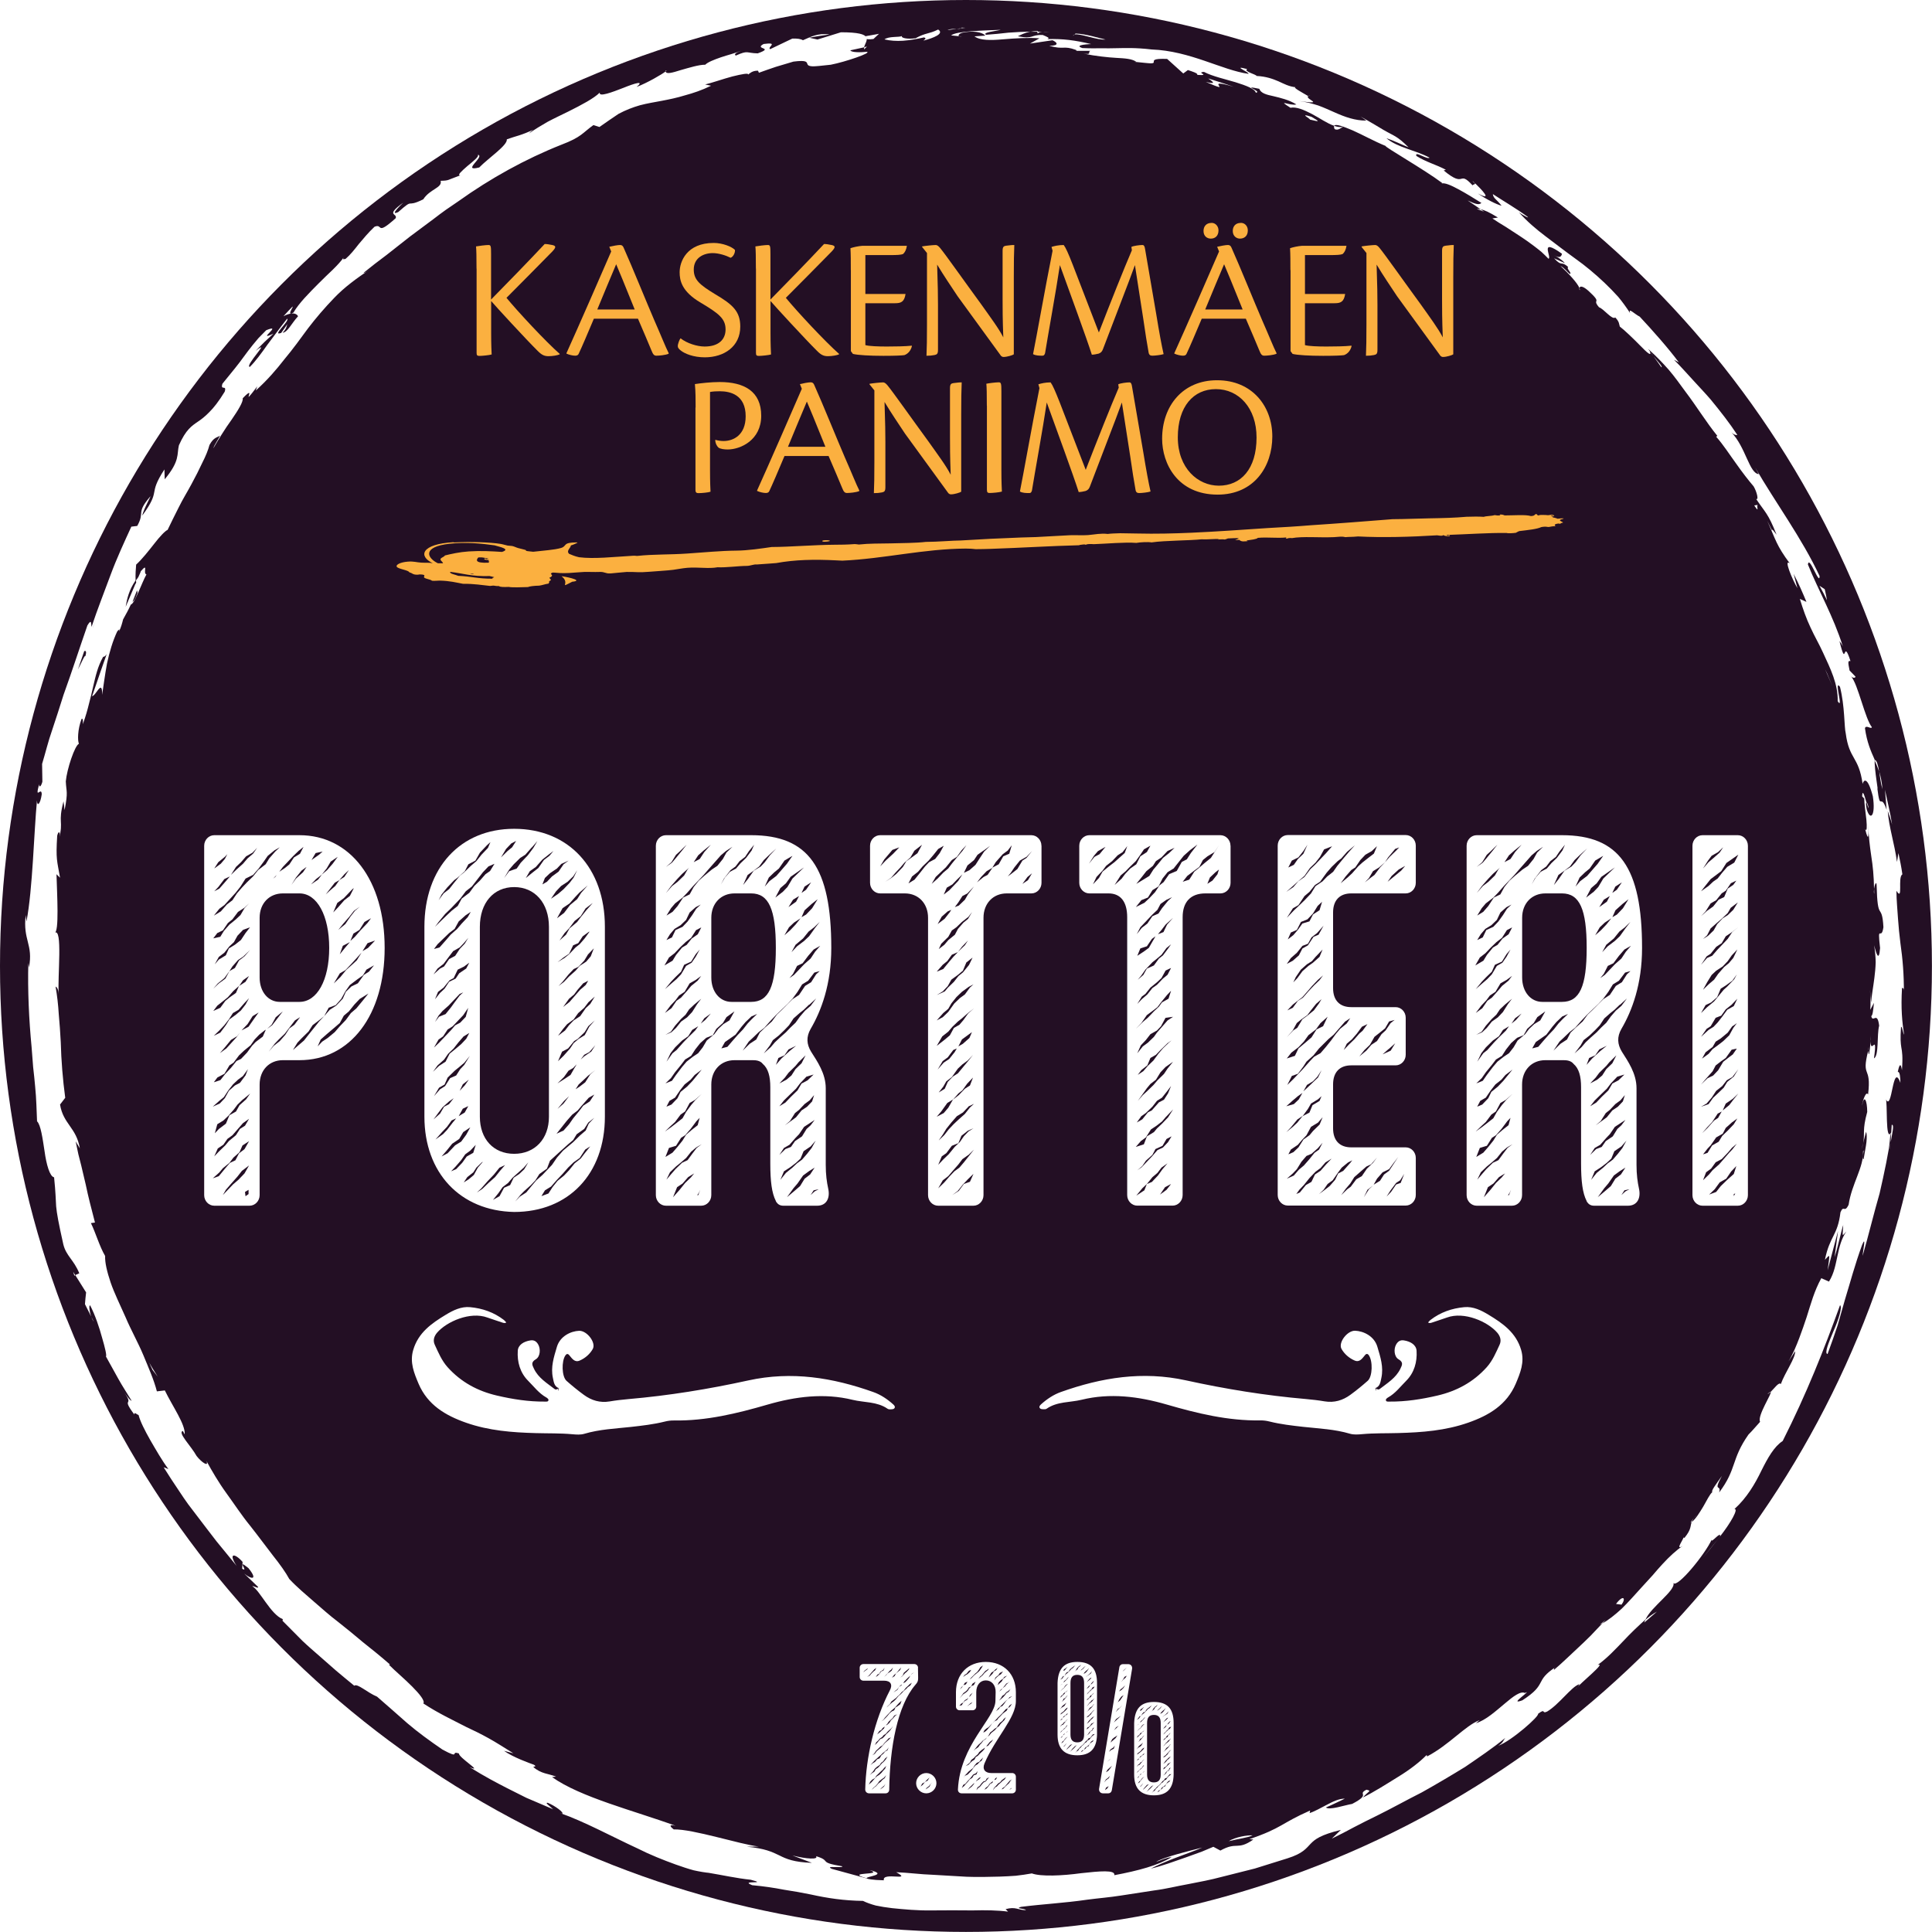 <?xml version="1.0" encoding="UTF-8"?>
<svg id="Layer_2" data-name="Layer 2" xmlns="http://www.w3.org/2000/svg" xmlns:xlink="http://www.w3.org/1999/xlink" viewBox="0 0 272.13 272.13">
  <defs>
    <style>
      .cls-1, .cls-2 {
        fill: #fff;
      }

      .cls-1, .cls-2, .cls-3, .cls-4, .cls-5 {
        stroke-width: 0px;
      }

      .cls-2, .cls-3 {
        fill-rule: evenodd;
      }

      .cls-6 {
        filter: url(#drop-shadow-2);
      }

      .cls-3, .cls-4 {
        fill: #fbb040;
      }

      .cls-5 {
        fill: #230f24;
      }
    </style>
    <filter id="drop-shadow-2" filterUnits="userSpaceOnUse">
      <feOffset dx="1.42" dy="1.42"/>
      <feGaussianBlur result="blur" stdDeviation="1.42"/>
      <feFlood flood-color="#231f20" flood-opacity=".75"/>
      <feComposite in2="blur" operator="in"/>
      <feComposite in="SourceGraphic"/>
    </filter>
  </defs>
  <g id="Layer_1-2" data-name="Layer 1">
    <circle class="cls-5" cx="136.06" cy="136.06" r="136.06"/>
    <g>
      <path class="cls-1" d="M121.97,5.09c-.41.22-.13.57,1.06.4l.78-.73-1.84.33Z"/>
      <path class="cls-1" d="M130.08,5.72c1.38-.36,2.99-.98,2.06-1.56-1.38.68-1.73.42-3.18,1.23-1.19.16-2.09-.05-1.91-.31-.41.2-1.87,0-2.47.47.8.19,1.68.25,2.62.19.94-.07,1.93-.24,2.95-.47.45.13.03.32-.07.44Z"/>
      <path class="cls-1" d="M232.9,50.17l-.43-.61c.1.18.25.39.43.61Z"/>
      <path class="cls-1" d="M263.2,113.77c-.11-.53-.22-.74-.28-.76.13.49.25.89.28.76Z"/>
      <path class="cls-1" d="M263.99,125.9c0-.26,0-.48-.01-.71-.04.28-.05.55.01.71Z"/>
      <path class="cls-1" d="M232.9,50.17l1.11,1.56c.25-.04-.53-.84-1.11-1.56Z"/>
      <path class="cls-1" d="M146.23,4.37c-.41,0-.75.04-1.07.1.34,0,.66,0,1,0,.02-.03.04-.06.07-.1Z"/>
      <path class="cls-1" d="M209.03,29.81l-.48-.33c-.18-.03-.36-.05-.55-.05l1.02.38Z"/>
      <path class="cls-1" d="M188,18.19c.49.24.89-.2,1.18-.33-.38.09-.79.02-1.25-.13-.05.09-.04.24.06.46Z"/>
      <path class="cls-1" d="M151.46,7.17h-.69c.18,0,.48,0,.69,0Z"/>
      <path class="cls-1" d="M222.47,40.57c-.03.09-.01.2.03.3.05-.05.03-.16-.03-.3Z"/>
      <path class="cls-1" d="M93.75,9.94s.03.06.03.09c.12-.1.15-.15-.03-.09Z"/>
      <path class="cls-1" d="M122.13,6.56l-.38.08c-.03.11-.06.22-.05.32l.43-.41Z"/>
      <path class="cls-1" d="M263.18,147.95s.01-.06.02-.1c-.02-.58-.04-.26-.02.1Z"/>
      <path class="cls-1" d="M122.5,263.41c2.24.78-3.8.19-.41,1.16-.29-.26,3.22-.49.41-1.16Z"/>
      <path class="cls-1" d="M146.86,4.49c.33.02.67.04,1.01.06-.46-.05-.77-.07-1.01-.06Z"/>
      <path class="cls-1" d="M122.1,264.57h0s.35.1.35.1c-.15-.04-.23-.07-.35-.1Z"/>
      <path class="cls-1" d="M248.95,196.37c.14-.04.3-.19.47-.34-.06-.01-.18.06-.47.34Z"/>
      <path class="cls-1" d="M262.46,160.97l-.28.91c.13-.35.22-.65.28-.91Z"/>
      <path class="cls-1" d="M238.99,213.41c-.35.38-.51.47-.88,1.07.06-.03.12-.07.18-.13.09-.25.27-.54.7-.95Z"/>
      <path class="cls-1" d="M225.36,228.83c.11-.05.23-.12.35-.18.14-.15.3-.32.45-.48l-.8.66Z"/>
      <path class="cls-1" d="M39.93,44.54c.43-.23.75-.32,1.03-.37-.51-.04,1.51-2.42-1.03.37Z"/>
      <path class="cls-1" d="M146.21,4.69c.13-.13.32-.19.64-.2-.24,0-.48-.01-.7-.02-.07.08-.09.16.06.22Z"/>
      <path class="cls-1" d="M242.01,216.76l-2.13,2.63c.62-.72,1.39-1.68,2.13-2.63Z"/>
      <path class="cls-1" d="M13.21,186.16l-.35-.69c.1.28.22.53.35.69Z"/>
      <path class="cls-1" d="M233.35,227.02c-.56.31-1.08.7-1.58,1.13-.06.13-.15.27-.16.39l1.74-1.51Z"/>
      <path class="cls-1" d="M40.97,44.17s0,0,0,0c0,0,0,0,0,0Z"/>
      <path class="cls-1" d="M56.82,28.53c-2.63,1.89-.79,1.47-1.09,2.21-2.86,2.56-1.72.68-2.98,1.2-.88.83-1.57,1.67-2.21,2.43-.62.79-1.19,1.52-1.87,2.1-.18,0-.47.19-.27-.19-.38.53-.92,1.11-1.54,1.72-.63.6-1.32,1.25-2,1.94-1.36,1.37-2.76,2.77-3.52,4.08-.2.11-.32.15-.39.15.59-.09.91.12,1.03.38-.96,1.05-1.46,2.25-2.18,2.32.61-.63.51-.82.68-1.22l-.87,1.24c-1.43.52,1.22-1.66.84-2.01-.92,1.15-1.85,2.45-2.76,3.64-.87,1.23-1.7,2.37-2.5,3.16-.82-.08,3.21-4.15.82-2.26l1.23-1.24,1.28-1.19c-2.61,1.23,1.5-1.5-1.02-.48-.41.41-.77.77-1.09,1.11-.3.35-.57.67-.81.97-.48.6-.87,1.12-1.25,1.64-.75,1.05-1.57,2.04-3.02,3.82-.33,1.05.65.07.32,1.12-.85,1.39-1.55,2.27-2.17,2.88-.6.62-1.09.99-1.56,1.31-.93.64-1.73,1.14-2.72,3.36-.31,1.29.18,2.16-2,4.79l-.04-1.39c-2.43,3.74-.37,2.73-3.12,6.5.14-.86,1.48-3.17,1.08-2.63-2,2.33-.66,2.07-1.79,4.09l-.83.1c-.99,2.16-2.04,4.41-2.93,6.81-.88,2.4-1.85,4.82-2.67,7.3-.09-.34.04-1.26-.59-.19-1.09,3.13-2.17,6.48-3.36,9.77-.52,1.67-1.06,3.33-1.6,4.95-.57,1.62-.95,3.24-1.42,4.78l.04,2.5c-.13.55-.45.99-.46.36-.64,2.41.34.2.37,1.42-.2,1.4-.65,1.78-.67.87-.43,4.41-.6,12.48-1.48,17.05l-.11-.91c-.42,3.59,1.09,4.08.46,7.39l-.09-.64c-.1,3.89.09,7.99.46,11.83.07.96.15,1.91.22,2.84.11.92.2,1.83.28,2.71.18,1.75.2,3.42.27,4.92.52.49.78,2.4,1.06,4.23.25,1.84.73,3.55,1.34,3.66.23,2.22.22,3.05.29,4.09.1,1.03.32,2.27,1.01,5.35.4,1.64,1.47,2.16,2.25,4.08l-.57.25,1.53,2.44c-.08.56-.11,1.11-.16,1.66l.88,1.75c-.26-.73-.36-1.63-.15-1.58.7,1.35,1.29,3.1,1.68,4.55.42,1.43.68,2.53.54,2.64l1.75,3.16c.58,1.05,1.25,2.05,1.87,3.08-.29-.03-.93-1.05-1.51-1.83,2.34,3.12-.25.92,1.9,3.78-.1-.48.44.05.59.06.22.88.87,2.16,1.65,3.54.8,1.37,1.66,2.89,2.55,4.07l-.67-.25c.71,1.13,1.46,2.29,2.25,3.45.39.58.78,1.18,1.2,1.75.43.57.87,1.14,1.31,1.72.89,1.15,1.76,2.33,2.68,3.5.94,1.15,1.89,2.3,2.84,3.47-1.2-1.8-.31-1.87.84-.56l-.06.96c1.02.62-.96-1.58.88-.09,1.4,1.73.42,1.61-.59.78l1.97,1.89c-.04.25-.54-.16-.84-.12,1.05.55,2.61,4,4.3,4.64l-.03.24c1.06,1.07,1.97,1.99,2.8,2.82.85.81,1.66,1.49,2.43,2.17.77.67,1.51,1.33,2.29,2.01.78.68,1.64,1.35,2.58,2.14.44-.37,1.81.96,3.21,1.54,1.36,1.16,2.76,2.43,4.25,3.73,1.51,1.29,3.19,2.51,4.97,3.73,2.68,1.44,1,.09,2.32.55-.09.55,3.59,2.79,1.5,1.92,2.2,1.37,3.67,2.13,5.3,2.97.82.41,1.67.84,2.69,1.35,1.05.45,2.26.96,3.77,1.61-.54-.51-1.21-.94-.76-.91,1.09.45,2.31,1.39,2.05,1.54l-.3-.09c3.47,1.22,7.18,3.26,10.88,4.97,1.82.92,3.67,1.65,5.41,2.28.87.31,1.71.59,2.52.81.82.18,1.61.32,2.35.38l-.33-.04c2.01.33,3.99.78,6.01.99,2.7.69-1.72.01.22.77,1.65.15,3.1.37,4.44.63,1.35.2,2.58.43,3.78.67,2.39.53,4.67.87,7.38.91.5.25,1.1.46,1.79.65.69.15,1.47.27,2.3.37,1.67.17,3.57.35,5.52.32,1.95-.02,3.95-.02,5.81,0,1.86-.05,3.59-.02,5.01.17l-.34-.35c1.44-.4,1.78.16,2.86.14-.17-.26-1.6-.19-.71-.46,3.07-.39,6.2-.55,9.33-1.01,1.57-.21,3.16-.33,4.73-.58,1.58-.24,3.16-.49,4.75-.73,1.6-.2,3.16-.6,4.74-.88,1.58-.31,3.17-.6,4.72-1.02,1.56-.39,3.12-.79,4.68-1.18,1.53-.48,3.06-.96,4.58-1.43,2.23-.7,2.66-1.43,3.28-2.06.62-.64,1.39-1.25,4.26-1.95l-1.28,1.23,1.58-.79,1.57-.83c1.05-.55,2.11-1.08,3.18-1.6,2.13-1.05,4.21-2.22,6.34-3.29,2.07-1.16,4.12-2.37,6.12-3.6,1.94-1.33,3.88-2.63,5.65-4.08-.36.44-.25.63-1,1.11,1.88-.69,5.82-4.18,5.61-4.5,1.14-.86.47.07,1.28-.32,1.69-1.01,3.43-3.5,4.5-3.84.18-.06-.3.49-.55.74.81-1.01,4.46-3.87,3.18-3.47,1.4-1.02,2.51-2.23,3.59-3.35,1.06-1.14,2.13-2.15,3.15-3.06.75-1.74,4.26-4.08,3.92-5.13.51.78,4.5-4.09,5.4-6.13-.23.74,1.37-1.33,1.16-.42,1.54-1.95,2.65-3.96,2.03-3.86,1.74-1.57,2.91-3.56,3.8-5.41.92-1.84,1.79-3.39,3-4.18,3.34-6.6,5.85-12.93,8.08-19.13.35.26-.2,2.01-.91,3.62-.68,1.62-1.34,3.19-.85,3.26.55-1.48,1.01-2.81,1.43-4.07.36-1.27.7-2.47,1.04-3.66.73-2.36,1.34-4.74,2.4-7.65.62-1.49.09.98.07,1.55.87-3.02,1.57-5.96,2.39-8.79.33-1.43.64-2.85.92-4.25.14-.7.27-1.4.39-2.09.1-.7.16-1.4.22-2.1.08.03.07.64.04,1.21.16-1.09.56-2.5.14-2.44l-.07,1.07c-.88,1.61-.48-4.49-.78-4.71.94,2.01.94-5.38,2.07-2.27,0-.73-.08-1.65-.37-1.52.21-1.05.41-1.38.59-.26.14-1.96.02-2.61-.09-3.21-.09-.6-.16-1.14-.04-2.91.2.03.22.75.43,1.13-.27-1.83-.47-3.64-.29-6.63.12.18.28-.16.26.73.02-2.58-.17-4.78-.49-7.02-.14-1.12-.26-2.26-.34-3.47-.07-1.21-.21-2.48-.22-3.89,1,1.59.13-1.93.84-2.31-.14-1.01-.34-2.01-.56-3l-.2,1.25c-.36-2.64-1.14-4.9-1.3-7.18.23.63.44,1.26.61,1.9-.25-1.64-.67-3.26-1-4.88l.23,2.82c-.87-2.57-.88.44-1.31-3.05.2.69-.43-2.6-.38-4.03h0c-.54-1.21-1.09-2.46-1.36-4.4.11-.56.89.19.97-.17-.45-.55-.95-2.03-1.44-3.55-.5-1.52-.98-3.08-1.59-3.74.33.47.71.37.73.18l-.84-.87c-.25-1.21-.23-1.41.13-1.32-1.13-3.53-.51,1.42-1.56-2.85.15.31.17.13.48.78-1.32-4.22-3.4-7.79-4.92-11.54.18-1.41,1.65,3.13,1.65,1.63-2.49-5.33-6.26-10.41-9.07-15.28l.5.92c-1.33-.08-1.84-3.81-3.87-5.9.48.52,1.01.41.81.32-1.06-1.62-2.29-3.19-3.7-4.91-.73-.85-1.54-1.7-2.4-2.64-.87-.92-1.74-1.96-2.79-2.98l.69.37c-1.35-1.85-3.82-4.64-5.51-6.44-.71-.34-1.66-1.37-1.34-.48-.53-.81-1.08-1.58-1.68-2.3-.62-.69-1.27-1.35-1.93-1.98-1.32-1.25-2.69-2.4-4.13-3.42-1.43-1.03-2.79-2.09-4.16-3.12-1.37-1.03-2.65-2.13-3.79-3.41.64.49,1.67.98,1.16.59-1.55-1.13-3.22-2.1-4.82-3.14.11.64.46.66,1.24,1.64-.75-.19-2.19-.93-3.35-1.73,2.27,1.22.42-.66-.4-1.45.08.22-.33.15-.33.32-2.09-2.28-.92.52-4.08-2.11l.31-.09c-1.34-.73-2.76-1.07-4.15-1.95-.33-.8,1.54.57,1.85.24-2.05-1.1-4.44-1.38-6.08-2.74.95.3,2.21.92,3.13,1.29-1.69-1.68-2.05-1.58-3.51-2.45l.14.09c-1.13-.66-2.25-1.36-3.41-1.99.28.18.56.38.83.58-1.6,0-2.99-.5-4.45-1.15-.73-.32-1.48-.67-2.3-.97-.83-.27-1.73-.51-2.71-.64,3.85.55.77-.24,1.26-.7-.87-.51-2.23-1.24-1.76-1.24-.95-.1-1.64-.48-2.43-.84-.8-.34-1.71-.68-3.07-.75-.05-.22-1.88-.64-1.33-.97-2.34-.61.44.5.17.67-3.7-.51-8.18-3.23-13.62-3.43-2.29-.27-3.69-.2-5.02-.18-.67.01-1.32.03-2.08.01-.76.01-1.61.02-2.67-.03-1.38-.48,1.25-.56,1.25-.56-2.26-.54-4-.77-6.19-.7.46-.14.01-.31-.63-.58-1.76-.07-1.22.63-3.51.18.41-.19.94-.5,1.8-.66-1.04.02-2.08.08-3.12.15-1.04.12-2.09.23-3.16.3-.56-.35,1.3-.49,2.07-.7-2.42.11-6.26.16-6.99.79l1.54.15c-.87.05-.45-.46.19-.56,2.06-.38,2.97.24,3.08.44l-1.52.1c.78.59,2.29.57,4,.42,1.71-.14,3.63-.27,5.15-.14l-1.33.74,3.17-.47c.64.28,1.05.77-.46.78,2.13.6,1.95-.08,3.76.58.2.1.1.12-.09.13h2.14c-.44.13.27.63-1.01.36.93.24,1.78.34,2.55.44.77.1,1.46.15,2.08.19,1.24.07,2.19.12,2.84.55h-.32c1.32.13,2,.22,2.37.22.37,0,.41-.09.41-.19,0-.21-.14-.51,1.88-.43l2.27,2.05.65-.48c.52.16,1.55.49,1.3.68,2.06.13-.27-.35.97-.42,1.2.63,2.97,1.01,4.46,1.46,1.49.47,2.71.92,2.84,1.47,1.04-.15-2.28-1.13.49-.55.21.62,1,.83,2,1.04.99.24,2.18.51,3.22,1.16-.88.24-2.89-.84-.83.47.83-.17,1.91.3,3.01.87,1.1.58,2.19,1.36,3.15,1.67.19-.31,1.22.06,2.61.65,1.38.61,3.06,1.55,4.64,2.19-.27.07,5.46,3.33,7.98,5.23l-.14.06c.45-.15,1.34.23,2.39.8,1.05.56,2.24,1.3,3.25,1.93-.33.32-.76.2-1.93-.34.62.4,1.22.83,1.83,1.25.56.1,1.2.4,2.43,1.15l-.78.13c.61.41,1.24.8,1.89,1.19.63.41,1.28.83,1.95,1.27.67.44,1.35.91,2.03,1.43.34.26.69.53,1.04.82.33.31.67.63,1,.97.5-.25-1.43-3.07,1.89-.71-.06.31-.25.77-1.13.17.29.2,1.09.62,1.55,1.16l-1.53-.69c1.19,1.28.94.29,1.98,1.22-.28.28.6.88.24.99-.29-.2-.82-.9-1.32-1.13,1.15,1.06,2.44,2.46,2.67,3.12.05-.26.36-.4,1.23.35,2.18,1.99.42,1.04,1.53,2.35.73.27,1.84,1.82,2.29,1.44.6.62.52.93.64,1.28.62.46,1.91,1.7,2.87,2.68.96.99,1.69,1.64,1.35.79l-.23-.32c.05.05.12.11.19.17h0s0,0,0,0c.94.84,1.83,1.77,2.69,2.74.84.98,1.6,2.05,2.37,3.1,1.58,2.08,2.93,4.31,4.5,6.24l-.17.11c1,1.12,1.88,2.51,2.8,3.77.89,1.27,1.78,2.41,2.48,3.23.45.76.75,1.98.35,1.77,1.25,1.89,1.67,1.96,2.88,5.04-1.36-1.86.1.84-1.31-1.95,1.21,2.7,1.26,3.41,3.17,5.99-.9-.75.35,2.28,1.08,3.49l-.54-2.02c.73,1.4,1.27,2.66,1.81,3.95l-.93-.42c.44,1.44.91,2.78,1.5,4.02.56,1.24,1.24,2.38,1.76,3.54,1.06,2.3,2.13,4.44,2.07,6.85.89,1.39-.6-3.23.32-2.03.69,2.7.59,5.72.81,6.54.49,3.76,1.82,3.19,2.38,7.13.14-.54.67-1.15,1.44,1.75.42,2.77-.36,3.53-.86,1.84-.14-.65-.12-.98-.04-.96-.25-.87-.56-2-.61-.87l.3.31c0,.7.19,1.98.3,2.98.09,1.01.08,1.74-.17,1.33.5,2.03.5.83.42-.73.06,1.78.24,3.15.44,4.54.22,1.38.36,2.78.39,4.61.08-.59.32-1.15.36-.57.07,2.68.23,3.26.43,3.63.2.36.43.51.53,2.33-.3,2.08-.89-.71-.47,2.94-.17,2.23-.61.48-.84-.39.14.82.21,1.63.22,2.39-.02.77-.09,1.49-.18,2.18-.17,1.37-.4,2.55-.46,3.49l-.16-1.74c.09,1.04.09,1.89.04,2.76.19-.32.34-.65.51-.97-.08,1.02-.2,1.88-.38,1.85.24,1.07.85-.77,1.12,1.36-.35,1.35,0,4.2-.73,4.61.58-4.27-.64.41-.48-3.22.02.7-.03,1.56-.2,2.57-.09.15-.11-.16-.13-.44-1.02,4.01.49,1.94-.02,6.18-.28-.58-.78.88-.85,1.57.3-1.69.72-.72.73.88-.73,2.65-.3,2.97-.57,4.39l.4-1.59c.13.31.12.8.06,1.45-.07.65-.25,1.46-.4,2.41-.31.1.19-1.74-.08-1.1.12,2.21-1.6,4.57-2.03,7.51-.6,1.26-.68-.05-1.15,1.07-.4,3.33-1.5,3.28-2.19,6.69.76-.79.71-1.01.38,1.48l1.47-5.55-.49,3.71c.53-1.65.89-3.56,1.22-4.54-.1,1.8-.21,1.58.44.91-.71,1.03-.98,2.17-1.24,3.38-.27,1.2-.46,2.49-1.21,3.68l-1.08-.48c-1,1.82-1.46,3.58-2.06,5.47-.32.94-.64,1.92-1.04,2.96-.4,1.04-.84,2.16-1.53,3.31.31-.49.65-.96.93-1.46.14.86-1.41,2.99-2,4.63-.28-.32-.89.58-1.44,1.12.3.06-1.93,3.38-1.48,4.2-.55.6-1.06,1.23-1.64,1.8-2.47,3.53-1.61,4.81-4.13,8.16.36-1.28-.94.11.39-2.34-.79,1.13-1.56,2.11-1.35,2.29-.34.26-.76,1.13-1.27,2.02-.53.88-1.1,1.8-1.64,2.19-.22.57,0,.97-.99,2.2-.17.09-.15-.13-.15-.13.17.14-1.33,2.07-.12,1.29-.93.63-1.88,1.51-2.82,2.53-.47.51-.94,1.04-1.41,1.6-.49.54-.98,1.08-1.48,1.62-.98,1.08-1.94,2.17-2.88,3.09-.97.89-1.9,1.63-2.75,2.09-.52.55-1.07,1.13-1.63,1.72-.57.58-1.18,1.14-1.77,1.7-1.2,1.11-2.35,2.24-3.4,3.12.06-.2-.12-.16.31-.45-3.19,2.08-1.09,2.36-4.76,4.73-1.09.4-.67-.01-.15-.44.52-.43,1.13-.93.52-.59-.62-.31-1.65.47-2.86,1.5-1.22,1.01-2.61,2.31-4.06,2.76l.54-.45c-2.1.83-4.21,3.44-7.43,5.14,0,0,.09-.19-.08-.18-.9.92-2.33,2.04-3.98,3.04-1.64,1.02-3.39,2.13-4.96,2.91.77-.92,1.33-.91.5-1.1-1.39.72.78.55-2.01,2-1.05.17-3.19.93-3.7.5.91-.37,1.78-.83,2.67-1.24-.83-.01-1.68.41-2.53.86-.85.43-1.69.93-2.43,1.17l.07-.36c-4.12,1.81-3.94,2.47-8.55,4.03l.55.06c-2.29,1.59-2.26.23-4.64,1.55l-.99-.53c-.41.17-.97.41-1.62.68-.67.24-1.43.52-2.24.81-1.62.55-3.41,1.24-4.95,1.58.83-.42,2.1-.99,3.45-1.5,1.34-.52,2.75-1,3.8-1.46-1.68.42-5.7,1.42-6.5,2.02.67-.23,1.48-.63,2.18-.67-1.92,1.16-4.65,1.9-8.07,2.54.18-.78-2.06-.57-4.69-.28-2.62.36-5.65.5-6.93.03-.75.13-1.51.25-2.26.33-.76.06-1.52.09-2.28.12-1.53.04-3.07.08-4.64.02-1.57-.09-3.17-.19-4.82-.28-1.65-.05-3.34-.29-5.1-.36,2.42,1.36-2.06-.11-1.74,1.14-1.67-.04-2.29-.19-2.43-.27l-4.9-1.34c-.56-.28-.16-.27.36-.25.53,0,1.18.04,1.12-.11-3.55-.58-1.42-.74-3.71-1.43.41.51-1.34.41-3.33-.1l2.75,1.04c-2.55-.09-3.58-.54-4.59-1.05-1.02-.49-2.02-.98-4.57-1.22l1.65-.03c-2.6-.3-9.23-2.47-11.95-2.41-.39-.28-.86-.78.25-.51-5.81-2.12-13.37-4-17.39-6.86l.56-.06c-1.07-.45-2.09-.37-3.21-1.37.12-.07.55-.03.09-.31-.58-.21-2.95-1.05-4.21-1.96l1.32.35c-1.29-.8-2.41-1.53-3.5-2.13-1.08-.6-2.11-1.1-3.12-1.57-1.97-1.02-3.91-1.91-6.06-3.32.27-.35-.51-1.31-1.57-2.38-1.06-1.07-2.43-2.22-3.27-3.07l.14-.04c-1.32-1.16-2.6-2.18-3.82-3.15-1.18-1.01-2.34-1.94-3.5-2.86-1.18-.89-2.26-1.87-3.4-2.85-1.13-.99-2.33-1.98-3.46-3.18-.5-.92-1.3-2.05-2.29-3.29-.97-1.25-2.04-2.71-3.2-4.18-1.19-1.45-2.26-3.09-3.37-4.62-1.11-1.53-2.03-3.12-2.82-4.55.41.92-.66.24-1.38-.69-.73-1.35-2.73-3.32-1.93-3.52l.26.48c.11-1.41-1.73-3.97-2.8-6.19l-1.12.13c-.41-1.61-1.17-3.31-1.91-5.11-.75-1.79-1.75-3.55-2.5-5.33-.78-1.76-1.6-3.42-2.11-4.91-.5-1.5-.81-2.78-.77-3.72-.8-1.37-1.32-3.23-2-4.63l.57-.08c-.54-2.08-.95-3.64-1.3-5.34-.2-.84-.41-1.72-.64-2.71-.12-.49-.26-1.01-.4-1.57-.12-.56-.24-1.16-.38-1.81l.59.98c-.49-2.94-2.34-3.41-2.79-6.17l.73-.95c-.35-2.6-.56-5.23-.63-7.86-.06-1.31-.17-2.62-.28-3.92-.08-1.3-.22-2.6-.45-3.89.13.08.38.23.44,1.08-.18-2.47.6-9.49-.59-8.64.68-.04.36-5.39.28-8.26l.5.49c-.42-2.44-.61-2.55-.4-5.91.17-.78.53-.63.26.4.66-2.58-.19-2.12.63-5.25l.15,1.24c.52-2.67.24-2.5.17-4.05.16-1.73,1.26-5.04,1.85-5.3-.2-.43-.2-1.98.37-3.49.24-.16.2.44.18.74.39-1.07.66-2.03.87-2.9.23-.87.42-1.65.58-2.39.35-1.48.63-2.81,1.41-4.2.2,0,.36-.16.5-.38-1.22,3.4-2.1,6.18-2.08,5.9.49.15,1.48-2.58,1.44-.17.18-1.16.38-2.75.68-4.39.34-1.62.84-3.27,1.45-4.55.1-.11.19-.22.3-.28l-.05.3c.28-.59.44-1.16.57-1.7.44-.8.73-1.3,1.09-2.09.55-.13,1.5-2.98,2.2-4.25-.56-.13.37-1.8-.84-.4.14-.19-.07.27-.47,1.16-.07.21-.17.45-.2.59,0-.03,0-.07,0-.11-.38.88-.87,2.03-1.42,3.33.2-1.16.47-2.37,1.4-3.72-.03-.84.03-1.73.08-2.23.8-.73,1.73-1.9,2.53-2.92.79-1.03,1.57-1.85,1.9-1.97.47-1,1.02-2.08,1.57-3.18.54-1.11,1.21-2.17,1.78-3.24.58-1.06,1.1-2.09,1.54-3.04.47-.92.82-1.77,1.01-2.5.61-1.12,1.08-1.03,1.49-1.32-.33.66-.84,1.37-.94,1.78.63-1.1,1.61-2.71,2.57-4.03.93-1.35,1.66-2.54,1.56-3.01,2.23-2.32-.6,1.82,2.05-1.68l-.21.59c1.62-1.46,2.89-2.93,4.03-4.4,1.2-1.43,2.24-2.88,3.33-4.36,1.11-1.45,2.31-2.86,3.7-4.3,1.38-1.44,3.1-2.74,5.13-4.06-.56.37-.83.56-1.02.55.54-.43,1.07-.85,1.61-1.28l1.65-1.25c1.09-.86,2.18-1.72,3.28-2.58,1.12-.83,2.24-1.67,3.37-2.51.56-.42,1.11-.86,1.69-1.26l1.74-1.19c4.57-3.27,9.51-5.99,14.53-7.98,2.87-1.09,2.96-1.66,4.52-2.77l.85.27c.88-.64,1.79-1.23,2.69-1.85,1.01-.54,2-.92,3.01-1.21,1.01-.27,2.04-.43,3.09-.63,1.05-.2,2.13-.42,3.26-.77,1.15-.31,2.36-.71,3.67-1.35l-.83-.18c1.01-.24,2.55-.79,3.84-1.13,1.3-.32,2.31-.52,2.2-.26.19-.12.56-.57,1.4-.55l.13.29c.8-.28,1.6-.58,2.41-.84l2.45-.73c1.96-.25,1.86.09,1.98.37.06.14.18.26.63.29.45.03,1.23-.07,2.65-.22,2.07-.4,5.88-1.71,5.07-1.82-.86.1-2.21.1-2.31-.21l1.93-.42c.24-.97,1.69-2.12-3.26-2.12l-3.3,1.02-1.15-.25c.94-.2,1.89-.33,2.84-.46-1.69-.23-2.65.35-3.74.81-.31-.19-.81-.26-1.5-.23l-3.12,1.49c-.47-.27,1.32-1.03-.92-.73-1.44.77,1.64.45-.83,1.32-1.68-.04-1.3-.48-3.08.31-.32-.17.04-.41.75-.69-.8.35-1.9.61-2.87.94-.97.34-1.84.68-2.19,1.04-.89-.01-2.26.42-3.43.75-1.15.36-2.08.64-2.15.19-.45.38-2.62,1.64-4.09,2.19,1.17-.95-.24-.53-1.84.12-1.62.63-3.49,1.34-3.35.68-.82.81-2.52,1.71-4.42,2.66-.95.47-1.96.94-2.92,1.45-.94.54-1.84,1.08-2.62,1.64.15-.16.45-.49.76-.6-1.91.91-2.59.95-3.89,1.43.14.82-2.61,2.65-3.88,3.96-2.62.67.88-1.58-.2-1.79.22.24-.68.94-1.48,1.6-.79.69-1.5,1.32-.99,1.3-1.91.69-1.55.74-2.77.77.26,1.01-1.48,1.12-2.45,2.61-2.6,1.29-1.14-.31-3.52,1.79-1.4.65.67-1.29.67-1.29ZM13.1,88.39s-.01,0-.01,0c.22-.61.4-1.12.52-1.45-.11.3-.25.72-.51,1.45ZM10.98,94.29c.25-.72.56-1.62.88-2.57.27-.14.35.14.15.74-.02-.37-.58,1-1.03,1.83ZM19.36,83.54c-.32.91-.55,1.16-.7,1.24.17-.42.37-.92.62-1.57,0-.03,0-.1-.02-.13.06.13.11.27.1.47Z"/>
      <path class="cls-1" d="M19.39,81.65c.04-.13.05-.21.13-.38-.14.15-.25.31-.36.47,0,.13.01.27.02.39.07-.16.14-.33.2-.48Z"/>
      <path class="cls-1" d="M232.39,49.46l.08.11c-.05-.1-.1-.18-.12-.26.04.08.02.09.04.15Z"/>
      <polygon class="cls-1" points="10.47 179.68 10.6 179.62 10.31 179.14 10.47 179.68"/>
      <path class="cls-1" d="M207.73,25.84c-.03-.08-.11-.19-.31-.36,0,.04.13.19.31.36Z"/>
      <path class="cls-1" d="M194.88,18.35l-1.8-1.12c.77.51,1.34.85,1.8,1.12Z"/>
      <path class="cls-1" d="M184.55,13.41c-.17.04-.24.09-.3.14h.02s.28-.14.28-.14Z"/>
      <path class="cls-1" d="M266.28,160.92c-.02.15-.04.31-.05.44-.09,1.05.01.34.05-.44Z"/>
      <path class="cls-1" d="M264.03,107.05c.23.54.46,1.06.66,1.63-.18-.95-.34-1.68-.66-1.63Z"/>
      <path class="cls-1" d="M242.25,216.47s0,0,0-.01c-.08.1-.15.2-.23.3l.23-.29Z"/>
      <path class="cls-1" d="M265.15,111.16c-.07-.97-.24-1.76-.45-2.48.11.78.22,1.71.45,2.48Z"/>
      <path class="cls-1" d="M135.99,3.92l-.55-.03s-.02.07-.07.09l.62-.06Z"/>
      <path class="cls-1" d="M135.37,3.98l-.61.09c.28,0,.53-.02.61-.09Z"/>
      <path class="cls-1" d="M133.47,4.24l1.29-.18c-.45.01-1,.01-1.29.18Z"/>
      <path class="cls-1" d="M151.14,5.05l.2-.18c-.1.03-.17.09-.2.18Z"/>
      <path class="cls-1" d="M155.73,5.57c-1.08-.23-2.68-.78-4.23-.85l-.16.14c.76-.2,3.32.86,4.39.7Z"/>
      <path class="cls-1" d="M173.78,12.23c-1.19-.43-2.41-.79-3.61-1.18.58.39,1.34.9-.33.49,4.42,1.9-.81-.75,3.94.69Z"/>
      <path class="cls-1" d="M184.74,16.46c-1.94-.63-.1.3-.24.38,1.27.3,1.57.39.24-.38Z"/>
      <path class="cls-1" d="M247.64,71.11l-.55.08c.86,1.31.18-.09.55-.08Z"/>
      <path class="cls-1" d="M257.34,84.55c-.1-.52-.19-1.05-.32-1.56l-.74-.48c.37.67.74,1.35,1.06,2.04Z"/>
      <polygon class="cls-1" points="257.36 94.86 257.06 94.24 258.09 96.63 257.36 94.86"/>
      <path class="cls-1" d="M227.62,225.92l.78.1c.64-.86.29-1.5-.78-.1Z"/>
      <path class="cls-1" d="M176.43,258.52c-.72-.05-2.43.23-3.37.82,1.34-.34,2.73-.49,3.37-.82Z"/>
      <path class="cls-1" d="M21.46,192.93l.76.99c-.4-.66-.83-1.3-1.19-1.98.14.33.27.67.44.99Z"/>
    </g>
    <g>
      <path class="cls-1" d="M129.3,234.92c0,1.77.16,1.79-.36,2.39-2.52,2.91-3.61,8.79-3.69,14.77,0,.29-.21.52-.52.52h-2.31c-.31,0-.55-.23-.55-.55.1-4.5,1.3-9.8,3.46-13.94.44-.81.13-1.38-.81-1.38h-2.91c-.29,0-.52-.23-.52-.52v-1.3c0-.29.23-.52.52-.52h7.18c.29,0,.52.23.52.52ZM121.97,235.18l-.23.18-.16.18.26-.18.31-.23.1-.16-.29.21ZM123.14,235.15l-.26.29-.23.26-.26.31-.26.18.36-.16.21-.26.34-.34.21-.16.18-.34-.29.21ZM124.52,249.04l-.16.21-.34.31-.23.23-.36.34-.18.31-.39.23-.26.26-.23.44.39-.34.52-.6.23-.23.34-.21.31-.29.21-.26.29-.31.18-.39-.31.29ZM124.7,247.66l-.31.44-.29.21-.18.29-.39.26-.29.26-.26.39-.18.18-.29.34.34-.29.29-.18.21-.36.34-.23.31-.34.21-.26.26-.21.31-.36.23-.39-.31.26ZM124.96,246.44l-.6.47-.29.29-.34.29-.57.52-.29.31-.26.31.31-.26.34-.21.29-.36.34-.13.26-.44.29-.23.23-.29.34-.18.16-.42-.21.34ZM124.47,250.42l-.26.18-.36.29-.23.34-.26.31-.36.29-.23.29.36-.34.26-.18.34-.39.31-.23.26-.29.31-.23.21-.42-.34.39ZM125.17,244.85l-.29.34-.26.26-.31.39-.31.18-.26.26-.36.34-.26.39-.26.23.36-.21.26-.36.34-.29.21-.18.29-.31.34-.39.57-.49.26-.29-.31.13ZM125.59,243.39l-.31.29-.21.18-.29.34-.34.23-.18.23-.34.23-.21.26-.29.26-.18.39.29-.29.26-.31.23-.26.29-.1.29-.29.21-.26.31-.29.23-.23.26-.36.18-.31-.21.29ZM124.36,235.23l-.34.21-.16.29-.29.16-.21.34.29-.23.21-.21.26-.36.31-.13.18-.39-.26.34ZM124.52,243.45l.1-.26-.29.21-.21.29-.26.13-.31.47.34-.26.62-.57ZM124.49,251.56l-.26.21-.29.29.34-.23.23-.18.21-.39-.23.31ZM126.68,239.83l-.29.31-.29.34-.26.23-.31.26-.23.26-.29.31-.36.39-.21.29-.29.23.29-.18.36-.36.21-.23.29-.36.31-.26.34-.16.18-.39.29-.18.39-.29.18-.49-.31.29ZM125.53,235.18l-.23.18-.26.31-.29.31-.21.21.31-.26.16-.21.36-.23.23-.18.18-.44-.26.31ZM125.95,241.65l-.21.34-.26.23-.31.29-.18.29-.21.23.18-.08.34-.31.18-.31.36-.34.18-.23.34-.29-.42.18ZM128.13,237.23l-.26.26-.29.26-.29.39-.26.18-.36.42-.23.18-.21.23-.68.52-.21.36-.29.26-.18.23.21-.21.55-.49.29-.21.29-.29.31-.39.31-.26.18-.18.29-.31.36-.31.21-.23.34-.23.23-.39-.31.21ZM126.65,235.18l-.18.23-.23.26-.31.26-.29.39.36-.23.21-.39.26-.21.31-.26.16-.36-.29.31ZM126.63,237.62l-.03.03-.23.31-.29.21-.23.23.21-.16.34-.21.23-.42ZM126.96,237.41l.1-.16-.21.13-.23.23.34-.21ZM127.93,235.1l-.62.52-.16.39-.34.29.31-.21.36-.42.21-.16.31-.34.1-.18-.18.1ZM128.47,235.72l-.26.31-.34.31-.49.49-.16.26.26-.13.26-.26.31-.36.18-.34.26-.26.29-.18-.31.16Z"/>
      <path class="cls-1" d="M130.47,249.74c.78,0,1.43.65,1.43,1.43s-.65,1.43-1.43,1.43-1.43-.65-1.43-1.43.65-1.43,1.43-1.43ZM130.53,250.73l-.29.31-.34.18-.23.42.29-.23.34-.42.36-.18.26-.44-.39.36ZM131.1,251.25l-.26.34-.31.23-.16.23.55-.39.18-.39.23-.23-.23.21Z"/>
      <path class="cls-1" d="M138.85,234.09c2.55,0,4.24,1.72,4.24,4.26v1.25c0,2.42-2.89,5.17-4.42,8.79-.34.81.08,1.35.94,1.35h2.96c.29,0,.52.23.52.52v1.82c0,.29-.23.52-.52.52h-7.12c-.31,0-.55-.23-.52-.57.29-6.24,5.23-10.01,5.28-12.43l.03-1.25c.03-.99-.57-1.66-1.38-1.66s-1.35.68-1.35,1.66v2.03c0,.29-.23.52-.52.52h-1.82c-.29,0-.52-.23-.52-.52v-2.03c0-2.55,1.69-4.26,4.21-4.26ZM136.22,239.42l.18-.31-.23.23-.26.13-.23.34-.29.16-.26.29.34-.08.18-.31.29-.31.29-.13ZM137,237.13l-.23.42-.29.13-.26.39-.26.23-.26.18-.31.44-.23.31.31-.36.21-.23.36-.23.29-.26.18-.31.34-.36.31-.13.26-.47-.42.26ZM135.49,237.67l.16-.23-.23.21-.21.31.29-.29ZM137.42,249.79l-.36.18-.23.31-.29.34-.21.21-.36.42-.29.16-.21.44.34-.29.21-.26.29-.31.29-.36.34-.21.21-.36.39-.13.18-.47-.29.34ZM136.48,235.33l-.34.42-.26.16-.23.31.34-.26.29-.16.34-.31.18-.29-.31.13ZM138.17,247.84l-.23.31-.36.16-.31.36-.21.36-.65.52-.18.21-.29.29-.26.42.23-.34.39-.18.29-.29.29-.31.21-.31.29-.36.31-.18.29-.31.29-.21.21-.44-.29.31ZM136.06,237.23l.21-.36-.36.16-.21.34.36-.13ZM138.64,246.36l.1-.21-.23.18-.23.16-.34.29-.21.31-.36.31-.18.21-.39.29-.16.34-.34.29-.29.23.39-.18.52-.52.34-.21.18-.36.29-.18.29-.31.34-.31.29-.31ZM136.64,239.96l-.23.21-.21.18.34-.23.26-.16.18-.23-.34.23ZM137.18,251.27l.08-.13-.18.13-.31.31-.18.16-.31.39.31-.26.29-.23.31-.36ZM136.69,238.69l-.21.34.21-.16.31-.44-.31.26ZM138.12,234.79l-.26.42-.23.31-.23.18-.6.6-.26.29.03-.03.26-.18.34-.36.21-.18.39-.31.21-.21.31-.44.16-.29-.31.21ZM138.85,244.95l.16-.23-.21.21-.39.26-.23.26-.31.26-.21.23-.31.39-.21.29.26-.26.39-.26.23-.34.21-.21.29-.39.34-.21ZM137.91,250.42l-.34.34-.13.18.21-.16.26-.16.26-.29-.26.08ZM139,250.49l-.18.34-.31.1-.26.26-.29.39-.26.16-.18.42.31-.36.18-.1.34-.42.21-.23.29-.13.29-.36.18-.23-.31.18ZM139.18,235.23l.1-.21-.23.18-.26.16-.52.62-.21.16-.26.34.62-.52.18-.23.21-.21.36-.29ZM139.78,242.69l-.26.31-.29.29-.26.16-.31.26-.16.34.31-.18.23-.21.21-.26.29-.34.23-.36ZM139.78,251.12l.1-.23-.16.1-.36.29-.18.29-.34.26-.18.26.31-.18.26-.29.23-.34.31-.16ZM139.6,245.21l-.23.21-.23.29-.23.29.26-.1.29-.36.23-.23.21-.31-.29.23ZM141.39,242.12l-.21.29-.34.26-.23.29-.21.36-.29.18-.34.31-.29.21-.23.42-.16.18.26-.18.26-.34.23-.18.29-.23.34-.39.26-.18.21-.31.52-.52.23-.42-.31.26ZM140.22,235.13l-.29.29-.29.18-.21.34-.18.34.23-.21.31-.31.21-.34.31-.18.21-.31-.31.21ZM141.97,240.61l-.29.13-.34.39-.18.21-.34.34-.23.21-.26.29-.23.23-.31.29.31-.26.34-.16.18-.26.31-.31.31-.34.21-.16.34-.26.18-.34ZM141.39,250.54l-.29.21-.23.29-.29.18-.23.26-.34.36-.16.34.29-.39.29-.18.18-.21.36-.31.26-.26.26-.18.23-.34-.34.23ZM140.85,235.62l-.23.34-.39.31-.18.42.29-.39.36-.31.29-.18.29-.39-.42.21ZM140.22,250.47l-.18.26.23-.08.18-.31-.23.13ZM141.99,239.34l-.31.23-.86.86-.23.21-.29.39.39-.31.18-.29.31-.13.29-.36.23-.34.29-.26ZM141.47,236.19l-.21.29-.29.18-.29.31-.16.39.34-.31.23-.21.21-.36.29-.23.26-.23-.39.18ZM142.23,237.99l-.23.21-.26.16-.29.34-.26.16-.21.34-.26.34.29-.23.29-.26.26-.29.21-.29.31-.18.21-.31.26-.23-.31.26ZM141.94,237.05l-.21.1-.26.34-.26.31-.26.21-.21.26.31-.26.18-.23.34-.26.16-.23.29-.26.21-.18-.29.21ZM142.25,250.8l-.18.21-.29.34-.23.29-.34.23-.13.18.23-.1.52-.52.29-.26.26-.39.18-.16-.31.18ZM142.2,240.22l-.23.39.29-.21.29-.42-.34.23ZM142.2,239.05l-.21.29.34-.26.26-.18-.39.16ZM142.33,251.95l-.18.18.31-.21.05-.1-.18.13Z"/>
      <path class="cls-1" d="M151.74,234.09c1.9,0,2.78.94,2.78,2.96v7.28c-.05,1.98-.94,2.91-2.78,2.91s-2.78-.94-2.78-2.91v-7.28c.08-2.03.94-2.96,2.78-2.96ZM149.58,237.23l.08-.08-.13.1-.23.16.29-.18ZM150.05,240.09l.16-.26-.21.18-.13.1-.23.18-.16.23-.18.26.21-.23.26-.16.18-.13.1-.18ZM149.95,236.04l-.26.1-.16.26-.21.18.29-.13.18-.26.16-.16ZM150.18,237.31l-.18.18-.13.23-.23.18-.31.36.36-.36.18-.13.21-.26.18-.18.18-.16-.26.13ZM150.23,238.22l-.23.16-.18.13-.13.21-.23.16-.13.26.18-.16.18-.18.26-.23.1-.21.18-.08.18-.26-.18.21ZM149.58,242.2l.08-.16-.16.1-.18.21.26-.16ZM150.23,242.25l-.18.26-.18.08-.18.23-.23.16-.13.26.18-.23.23-.08.18-.23.16-.18.16-.23.21-.13-.21.1ZM150.18,240.64l-.16.16-.16.21-.23.18-.18.13-.1.18.21-.13.39-.31.34-.34.1-.21-.21.13ZM150.23,243.06l-.18.29-.21.16-.16.18-.23.18-.1.23.16-.21.26-.26.13-.08.18-.18.18-.23.1-.16-.13.08ZM149.58,244.69l.1-.21-.16.16-.13.18.18-.13ZM150.21,244.72l-.21.21-.18.26-.13.08-.21.29.21-.13.23-.31.31-.36.18-.13-.21.1ZM150.23,238.92l-.21.26-.21.1-.13.29-.16.16.18-.13.18-.18.16-.18.36-.47-.18.16ZM150.05,241.63l-.23.13-.13.23.21-.18.16-.16.26-.16.08-.21-.34.34ZM149.92,244.28l.08-.1-.13.05-.16.21-.03.03.23-.18ZM150.18,245.63l.08-.08-.13.1-.18.21-.21.18.21-.1.23-.31ZM150.08,235l-.21.13-.1.23.21-.1.18-.23.21-.26-.29.23ZM150.36,236.35l-.21.26-.26.18-.1.23.16-.16.23-.21.18-.21.18-.26-.18.16ZM151.3,234.66l-.21.18-.23.16-.18.18-.18.29-.23.08-.18.21-.13.29.18-.23.23-.18.36-.36.21-.23.16-.08.23-.26.13-.18-.16.16ZM150.23,243.97l-.1.08.16-.08.16-.18-.21.18ZM150.75,245.79l-.23.26-.21.23-.1.21.16-.18.23-.21.26-.26.18-.16-.29.1ZM151.4,245.97l-.36.36-.16.23-.21.21.23-.18.42-.39.18-.21.18-.18-.29.16ZM151.74,245.42c.65,0,.96-.36.96-1.09v-7.28c0-.78-.31-1.14-.96-1.14s-.96.36-.96,1.14v7.28c0,.73.31,1.09.96,1.09ZM152.05,234.66l-.18.13-.18.21-.18.31-.18.16.23-.18.21-.16.13-.26.23-.18.13-.23-.21.21ZM153.95,244.28l-.39.49-.23.08-.18.26-.18.13-.18.21-.23.29-.21.16-.18.16-.21.23-.18.18-.36.47.21-.23.23-.13.16-.26.21-.18.16-.21.21-.16.21-.26.18-.1.21-.26.26-.13.18-.26.21-.23.18-.13.18-.16-.23.05ZM152.7,234.81l-.21.23-.13.08-.16.21.21-.16.18-.13.16-.21.18-.18-.23.16ZM152.68,246.46l-.29.13-.16.23.26-.18.18-.18ZM153.22,235.15l-.26.21-.18.18-.16.21.21-.08.23-.21.21-.29.13-.23-.18.21ZM153.46,245.66l-.18.21-.26.18-.18.13-.16.29.23-.18.16-.23.26-.1.13-.29ZM153.59,235.65l-.18.18-.31.23-.18.21.23-.23.23-.13.26-.18.18-.34-.23.26ZM153.95,240.98l-.23.26-.1.1-.23.26-.16.1-.21.23.29-.13.16-.16.18-.16.16-.26.18-.21.21-.21-.23.16ZM153.93,243.42l-.13.31-.21.1-.16.16-.18.29-.23.16.26-.13.18-.18.13-.26.23-.08.16-.26.13-.21-.18.1ZM153.46,237.52l.1-.18-.21.16-.13.16-.18.21.26-.16.16-.18ZM153.98,238.53l-.23.23-.16.08-.18.29-.21.16-.16.21.21-.13.21-.23.21-.13.1-.23.21-.18.13-.21-.13.16ZM153.95,239.42l-.18.08-.18.23-.16.13-.21.29-.18.21.23-.21.13-.18.26-.18.18-.16.18-.23.1-.21-.18.23ZM153.98,240.14l-.18.23-.26.16-.13.16-.16.26-.21.18.23-.16.16-.16.18-.16.23-.23.1-.18.18-.21-.16.1ZM153.95,242.69l-.23.1-.13.23-.21.21-.21.1-.13.26.21-.13.21-.23.18-.16.52-.52-.21.13ZM153.67,236.4l.08-.1-.16.05-.18.18-.18.21-.16.21.18-.16.26-.21.16-.18ZM153.9,237.67l-.18.29-.13.1-.16.18-.23.23-.13.21.23-.23.16-.18.13-.1.23-.23.18-.1.18-.29-.29.13ZM153.95,241.83l-.18.16-.42.42-.1.16-.18.21.21-.13.21-.21.18-.23.16-.1.18-.23.16-.13-.21.1ZM153.82,245.21l-.18.16-.18.29.23-.21.21-.13.16-.21-.23.1ZM153.93,236.87l-.16.18-.16.23.18-.1.31-.39-.18.08ZM159.46,235.05l-2.86,17.13c-.05.26-.26.42-.49.42h-.75c-.36,0-.6-.29-.55-.65l2.86-17.13c.05-.26.26-.42.49-.42h.75c.36,0,.6.29.55.65ZM156.01,250.47l-.23.16-.26.44.29-.34.36-.26.18-.34-.34.34ZM155.8,251.79l-.16.36.34-.26.18-.31-.36.21ZM156.32,248.98l-.29.26-.26.39.31-.18.26-.31.29-.42-.31.26ZM156.55,247.61l-.34.31-.29.26.36-.29.26-.29ZM156.81,246.15l-.39.26-.21.34.31-.26.36-.18.16-.44-.23.29ZM156.99,244.69l-.34.29-.23.47.29-.26.42-.36.26-.39-.39.26ZM157.2,243.32l-.29.39-.29.26.62-.55.34-.34-.39.23ZM157.2,242.15l-.31.47.31-.29.39-.36.29-.29-.68.47ZM157.75,240.53l-.31.18-.29.47.34-.39.31-.29.26-.34-.31.36ZM157.93,239l-.26.34-.23.44.34-.29.49-.73-.34.23ZM158.14,237.73l-.31.23-.21.29.34-.21.29-.29.23-.36-.34.34ZM158.4,236.19l-.23.39-.26.36.31-.36.31-.26.18-.29-.31.16ZM158.27,235.26l-.16.18.26-.21.34-.36-.44.39ZM162.53,239.73c1.9,0,2.78.94,2.78,2.96v7.28c-.05,1.98-.94,2.91-2.78,2.91s-2.78-.94-2.78-2.91v-7.28c.08-2.03.94-2.96,2.78-2.96ZM160.37,242.87l.08-.08-.13.1-.23.16.29-.18ZM160.84,245.73l.16-.26-.21.18-.13.1-.23.18-.16.23-.18.26.21-.23.26-.16.18-.13.1-.18ZM160.74,241.68l-.26.1-.16.26-.21.18.29-.13.18-.26.16-.16ZM160.97,242.95l-.18.18-.13.23-.23.18-.31.36.36-.36.18-.13.21-.26.18-.18.18-.16-.26.13ZM161.02,243.86l-.23.16-.18.13-.13.21-.23.16-.13.26.18-.16.18-.18.26-.23.1-.21.18-.08.18-.26-.18.21ZM160.37,247.84l.08-.16-.16.1-.18.21.26-.16ZM161.02,247.89l-.18.26-.18.08-.18.23-.23.16-.13.26.18-.23.23-.08.18-.23.16-.18.16-.23.21-.13-.21.1ZM160.97,246.28l-.16.16-.16.21-.23.18-.18.13-.1.18.21-.13.39-.31.34-.34.1-.21-.21.13ZM161.02,248.7l-.18.29-.21.16-.16.18-.23.18-.1.23.16-.21.26-.26.13-.08.18-.18.18-.23.1-.16-.13.08ZM160.37,250.34l.1-.21-.16.16-.13.18.18-.13ZM161,250.36l-.21.21-.18.26-.13.08-.21.29.21-.13.23-.31.31-.36.18-.13-.21.1ZM161.02,244.56l-.21.26-.21.1-.13.29-.16.16.18-.13.18-.18.16-.18.36-.47-.18.16ZM160.84,247.27l-.23.13-.13.23.21-.18.16-.16.26-.16.08-.21-.34.34ZM160.71,249.92l.08-.1-.13.05-.16.21-.03.03.23-.18ZM160.97,251.27l.08-.08-.13.1-.18.21-.21.18.21-.1.23-.31ZM160.87,240.64l-.21.13-.1.23.21-.1.18-.23.21-.26-.29.23ZM161.15,241.99l-.21.26-.26.18-.1.23.16-.16.23-.21.18-.21.18-.26-.18.16ZM162.09,240.3l-.21.18-.23.16-.18.18-.18.29-.23.08-.18.21-.13.29.18-.23.23-.18.36-.36.21-.23.16-.08.23-.26.13-.18-.16.16ZM161.02,249.61l-.1.08.16-.08.16-.18-.21.18ZM161.54,251.43l-.23.26-.21.23-.1.21.16-.18.23-.21.26-.26.18-.16-.29.1ZM162.19,251.61l-.36.36-.16.23-.21.21.23-.18.42-.39.18-.21.18-.18-.29.16ZM162.53,251.06c.65,0,.96-.36.96-1.09v-7.28c0-.78-.31-1.14-.96-1.14s-.96.36-.96,1.14v7.28c0,.73.31,1.09.96,1.09ZM162.84,240.3l-.18.13-.18.21-.18.31-.18.16.23-.18.21-.16.13-.26.23-.18.13-.23-.21.21ZM164.74,249.92l-.39.49-.23.08-.18.26-.18.13-.18.21-.23.29-.21.16-.18.16-.21.23-.18.18-.36.47.21-.23.23-.13.16-.26.21-.18.16-.21.21-.16.21-.26.18-.1.21-.26.26-.13.18-.26.21-.23.18-.13.18-.16-.23.05ZM163.49,240.46l-.21.23-.13.08-.16.21.21-.16.18-.13.16-.21.18-.18-.23.16ZM163.47,252.1l-.29.13-.16.23.26-.18.18-.18ZM164.01,240.79l-.26.21-.18.18-.16.21.21-.08.23-.21.21-.29.13-.23-.18.21ZM164.25,251.3l-.18.21-.26.18-.18.13-.16.29.23-.18.16-.23.26-.1.13-.29ZM164.38,241.29l-.18.18-.31.23-.18.21.23-.23.23-.13.26-.18.18-.34-.23.26ZM164.74,246.62l-.23.26-.1.1-.23.26-.16.1-.21.23.29-.13.16-.16.18-.16.16-.26.18-.21.21-.21-.23.16ZM164.72,249.06l-.13.31-.21.1-.16.16-.18.29-.23.16.26-.13.18-.18.13-.26.23-.08.16-.26.13-.21-.18.1ZM164.25,243.16l.1-.18-.21.16-.13.16-.18.21.26-.16.16-.18ZM164.77,244.17l-.23.23-.16.08-.18.29-.21.16-.16.21.21-.13.21-.23.21-.13.1-.23.21-.18.13-.21-.13.16ZM164.74,245.06l-.18.08-.18.23-.16.13-.21.29-.18.21.23-.21.13-.18.26-.18.18-.16.18-.23.1-.21-.18.23ZM164.77,245.79l-.18.23-.26.16-.13.16-.16.26-.21.18.23-.16.16-.16.18-.16.23-.23.1-.18.18-.21-.16.1ZM164.74,248.33l-.23.1-.13.23-.21.21-.21.1-.13.26.21-.13.21-.23.18-.16.52-.52-.21.13ZM164.46,242.04l.08-.1-.16.05-.18.18-.18.21-.16.21.18-.16.26-.21.16-.18ZM164.69,243.32l-.18.29-.13.1-.16.18-.23.23-.13.21.23-.23.16-.18.13-.1.23-.23.18-.1.18-.29-.29.13ZM164.74,247.48l-.18.16-.42.42-.1.16-.18.21.21-.13.21-.21.18-.23.16-.1.18-.23.16-.13-.21.1ZM164.61,250.86l-.18.16-.18.29.23-.21.21-.13.16-.21-.23.1ZM164.72,242.51l-.16.18-.16.23.18-.1.31-.39-.18.08Z"/>
    </g>
    <g>
      <path class="cls-2" d="M78.75,195.54c-.2.09-.43.26-.62.12-1.08-.84-2.3-1.56-2.92-2.87-.24-.51-.47-.9.26-1.33.63-.37.7-1.45.34-2.08-.24-.42-.56-.66-1.09-.58-.98.15-1.74.65-1.79,1.46-.1,1.58.33,3.1,1.46,4.23.81.81,1.52,1.77,2.56,2.35.13.07.31.23.31.34-.03.31-.32.23-.52.24-2.29.02-4.53-.33-6.75-.85-2.71-.63-5.05-1.89-6.94-3.99-.84-.94-1.3-2.06-1.81-3.16-.28-.6-.11-1.19.32-1.7,1.34-1.56,4.66-3.03,7.09-2.14.68.25,1.37.45,2.05.69.21.07.41.15.61,0-.11-.12-.22-.25-.34-.35-1.4-1.08-3.02-1.64-4.75-1.8-1.26-.12-2.39.44-3.43,1.07-2,1.21-3.88,2.52-4.59,4.97-.51,1.74.13,3.25.76,4.75,1.27,2.97,3.76,4.46,6.7,5.49,3.2,1.12,6.49,1.37,9.82,1.46,1.72.05,3.44,0,5.16.16.55.05,1.14.09,1.65-.06,2.15-.64,4.37-.73,6.57-.97,1.6-.18,3.2-.36,4.76-.75.43-.11.88-.17,1.32-.16,4.54.07,8.88-.99,13.19-2.24,3.94-1.14,7.96-1.65,11.96-.67,1.63.4,3.45.23,4.93,1.26.12.09.32.09.48.08.15,0,.35-.02.45-.12.21-.21.03-.42-.12-.56-.83-.75-1.77-1.38-2.81-1.75-5.73-2.04-11.51-2.98-17.62-1.64-5.56,1.22-11.21,2.14-16.9,2.63-.88.08-1.76.18-2.64.33-1.35.22-2.54-.14-3.61-.92-.85-.62-1.67-1.29-2.45-1.98-.68-.61-.73-2.78-.15-3.6.16-.23.35-.24.53-.02.39.46.76,1.08,1.48.76.76-.33,1.43-.91,1.83-1.62.51-.89-.81-2.61-1.92-2.57-1.17.05-2.68.75-3.13,2.27-.43,1.45-.89,2.84-.56,4.37.13.6.18,1.23.89,1.46-.03.05-.07.09-.07.13.03.17,0,.21-.11.09-.01-.01.12-.15.18-.22Z"/>
      <path class="cls-2" d="M193.7,195.54c.2.09.43.26.62.12,1.08-.84,2.3-1.56,2.93-2.87.24-.51.47-.9-.26-1.33-.63-.37-.7-1.45-.34-2.08.24-.42.56-.66,1.09-.58.98.15,1.74.65,1.79,1.46.1,1.58-.33,3.1-1.46,4.23-.81.81-1.52,1.77-2.56,2.35-.13.07-.31.23-.31.34.03.31.32.23.52.24,2.29.02,4.53-.33,6.75-.85,2.71-.63,5.05-1.89,6.94-3.99.84-.94,1.3-2.06,1.81-3.16.28-.6.11-1.19-.32-1.7-1.34-1.56-4.66-3.03-7.09-2.14-.68.25-1.37.45-2.05.69-.21.07-.41.15-.61,0,.11-.12.22-.25.34-.35,1.4-1.08,3.02-1.64,4.75-1.8,1.26-.12,2.39.44,3.43,1.07,2,1.21,3.88,2.52,4.59,4.96.51,1.73-.13,3.25-.76,4.75-1.27,2.97-3.76,4.46-6.7,5.49-3.2,1.12-6.49,1.37-9.82,1.46-1.72.05-3.44,0-5.16.16-.55.05-1.14.09-1.66-.06-2.15-.64-4.37-.73-6.57-.97-1.6-.18-3.2-.36-4.76-.75-.43-.11-.88-.17-1.32-.16-4.54.07-8.88-.99-13.19-2.24-3.94-1.14-7.96-1.65-11.96-.67-1.63.4-3.45.23-4.93,1.26-.12.09-.32.09-.48.08-.15,0-.35-.02-.45-.12-.21-.21-.03-.42.12-.56.83-.75,1.77-1.38,2.81-1.75,5.73-2.04,11.51-2.98,17.62-1.64,5.56,1.22,11.21,2.14,16.9,2.63.88.08,1.76.18,2.64.33,1.35.22,2.54-.14,3.61-.92.85-.62,1.67-1.29,2.45-1.98.68-.61.73-2.78.15-3.6-.16-.23-.35-.24-.53-.02-.39.46-.76,1.08-1.48.76-.76-.33-1.43-.91-1.83-1.62-.51-.89.81-2.61,1.92-2.57,1.17.05,2.69.75,3.13,2.27.43,1.45.89,2.84.56,4.37-.13.6-.18,1.23-.89,1.46.03.05.07.09.07.13-.03.17,0,.21.11.09.01-.01-.12-.15-.18-.22Z"/>
    </g>
    <g class="cls-6">
      <path class="cls-1" d="M52.76,132.1c0,9.47-4.83,15.81-12,15.81h-2.34c-1.92,0-3.27,1.42-3.27,3.43v15.58c0,.82-.64,1.49-1.42,1.49h-4.97c-.78,0-1.42-.67-1.42-1.49v-49.21c0-.82.64-1.49,1.42-1.49h12c7.17,0,12,6.34,12,15.88ZM32.81,150.14l-.71.52-.71.67-.64.82-.64.97-.64.52-.92.82.99-.45.71-.75.57-1.04.85-.75.71-.37.78-1.04.35-.89-.71.97ZM32.74,159.91l-.43.97-.85.75-.57.75-.92.75-.5.6-.92.82.85-.3.92-1.12.64-.75.78-.37.5-.97.78-.6.64-1.12-.92.6ZM33.02,126.43l-.92.6-.78,1.04-.64.52-.71,1.04-.78.37-.57.75.99-.22.5-.82.78-.89.92-.75.64-.6.57-.97.64-.67-.64.6ZM30.89,135.38l-.71.97-.92.75-.64.75.78-.75.92-.67.57-1.04ZM32.81,136.65l-.5.75-.85.75-.78.89-.64.52-.85.67-.57.75.99-.45.71-.97.64-.52.85-.6.43-.97.92-.6.5-.82-.85.6ZM37.21,118.38l-.92.75-.57.82-.71.97-.78.89-1.06.52-.71,1.12-.71.9-1.56,1.71-.71.52-.78.97.99-.6.85-.97.78-.6.64-.97.71-.82.71-.75.85-.82.71-.89,1.06-.82.5-.82.85-.97.64-.6-.78.45ZM33.02,139.85l-.85.97-.78.45-.57.89-.64.82-.71.75-.78.75.92-.45.78-1.04.5-.82.92-.67.71-.6.64-.82.5-.9-.64.67ZM35.58,144.62l.43-.97h-.07l-.85.67-.64.67-.57.82-.92.75-.71.67-.78,1.04-.57.37-.71,1.19-.99.52-.5.67.92-.3.71-.9.78-.82.78-.97.64-.3.85-.89.71-.97.5-.52.99-.75ZM30.25,119.57l.35-.67-.35.37-.92.75-.57.89.92-.67.57-.67ZM30.32,122.78l.64-.75-.78.37-.85,1.12-.57.6.71-.37.85-.97ZM32.81,156.77l-1.49,1.71-.71.52-.57.82-.78.52-.5,1.12.64-.67.92-.89.5-.6.99-.82.57-.89.71-.45.57-.97-.85.6ZM32.81,129.56l-.78.82-.5.9-.64.6-.71.89-.78.6-.57,1.04.57-.67.99-.6.43-.97.85-.52.85-.67.64-.97.64-.82-.99.37ZM32.81,153.42l-.78.75-.5.67-.78.9-.71.67-.85.52-.35,1.27.57-.6.99-.75.5-1.19.92-.52.5-.89.92-.82.57-.82-.99.82ZM31.82,144.77l.57-.75-.43.52-.85.52-.85,1.04-.71.82.92-.67,1.35-1.49ZM32.67,163.48l-.64.82-.92,1.04-.71.82-.43.75,1.42-1.49.78-.67.85-.89.64-1.12-.99.75ZM32.88,133.29l-.78.52-.78.89-.43.67.78-.45.57-1.04.78-.6.78-.89-.92.89ZM34.16,118.68l-.92.52-.71.82-.71.67-.71,1.12.78-.75.92-.82.64-.75.78-.67.57-.82-.64.67ZM34.16,141.71l-.71,1.12-.85.89.99-.52.78-1.12.64-.89-.85.52ZM33.09,166.47l.07.6.43-.3v-.6l-.5.3ZM37.99,139.7h2.77c2.48,0,4.19-3.06,4.19-7.6s-1.7-7.68-4.19-7.68h-2.34c-1.92,0-3.27,1.42-3.27,3.43v8.42c0,2.01,1.21,3.43,2.84,3.43ZM37.42,141.86l-.57,1.04-.64.6.71-.52.64-.82.85-1.12-.99.82ZM40.83,141.86l-.71.45-1.42,1.86-.85.82-.57.6-.85,1.12.71-.82.85-.67.78-.89.57-.89.71-.52.78-1.04ZM37.35,122.11l.21-.3-.5.52.28-.22ZM40.69,118.38l-.78.75-1.49,1.57-.5.67.78-.52.64-.52.64-.97.85-.52.5-.97-.64.52ZM41.76,120.69l-.71.52-.78.97-.64,1.04.64-.89.99-.89.5-.75ZM44.24,141.71l-.64.52-.99.75-.57.89-.99.97-.57.6-.64,1.04,1.56-1.34.64-.82.78-.97.71-.89.71-.75ZM45.16,119.94l-.57.97-.71.89-.78.6-.71.75.99-.67.57-.75.71-.6.78-.89.71-.97-.99.67ZM43.03,118.75l-.57.97,1.06-.75.5-.45-.99.22ZM49.28,139.25l-.78.82-.78.97-.71.6-.57,1.04-.78.67-1.06.9-.85.75-.43.97.64-.67.78-.52.99-.82.71-.82.85-.89.71-.97.78-.67.92-1.12.78-.97-1.21.75ZM50.2,135.15l-.5.82-.85.6-.99.75-.64.9-.57,1.04-.78.89-.99.37-.64,1.19.78-.89.92-.6.92-.97.43-.97.78-.75.92-.45.85-1.19.71-.45.71-.89-1.06.6ZM46.37,122.55l-.64.37-.92,1.19-.35.45.57-.52.78-.67.57-.82ZM48.43,123.67l-.21.15-1.21,1.27-.92.67-.57,1.34.71-.75.85-.97.78-.6.57-1.12ZM48.86,133.81l.64-1.04-1.49,1.64-.78.82-.78.45-.85,1.42.92-.89.85-1.04.85-.75.64-.6ZM48.57,126.88l.71-.6-.85.6-.64.82-.85.97-.71.89.99-.82.71-1.04.64-.82ZM47.08,121.73l-.71.82.71-.45.64-.97-.64.6ZM47.29,131.95l.57-.67-.99.52-.43,1.19.85-1.04ZM49.92,128.44l-.71,1.12-.85.52-.43,1.04.07-.07.57-.52.78-.9.99-1.04.5-.67-.92.52ZM50.35,131.43l-.71,1.12.78-.45.99-1.04-1.06.37Z"/>
      <path class="cls-1" d="M71,115.32c7.67,0,12.78,5.52,12.78,13.79v26.76c0,8.05-5.11,13.42-12.78,13.42-7.6-.15-12.64-5.52-12.64-13.42v-26.76c0-8.28,5.04-13.79,12.64-13.79ZM63.83,144.62l-.71.82-.64.82-.78.75-.57.82-.92.82-.64.89.85-.82.92-.6.57-1.12.92-.75.71-.6.71-.75.43-.82-.85.52ZM63.9,131.43l-.57.6-.92.52-.57.75-.78,1.04-.85.67-.57.82.92-.82.57-.3.71-1.04.85-.45.64-.97.71-.75.5-.82-.64.75ZM61.84,154.09l.64-.82-.64.45-.92.82-.57.75-.71.97.92-.82.57-.97.71-.37ZM64.11,127.55l-.92.82-.57,1.04-.78.6-.78.75-.85.82-.5.67.78-.22.99-1.12.57-.67.92-.82.64-.75.85-.9.43-.75-.78.52ZM63.83,141.57l-1.49,1.57-.71.45-.64.97-.64.45-.64,1.12.71-.67,1.7-1.79.57-.67.71-.37.78-.82.35-1.27-.71,1.04ZM63.97,148.28l-.71.6-.64.52-.99.97-.43.97-.78.45-.71,1.19.85-.97.71-.45.71-1.12.85-.37.57-.89.57-.6.78-1.27-.78.97ZM67.59,121.29l.64-1.04-.85.37-.78.82-1.56,2.01-.85.67-.78,1.04-1.28,1.34-.85.82-.92,1.12-.5.67.92-.9.78-.75.64-.6.85-.67.57-1.04,1.07-.82.71-.97.78-.75.78-.89.64-.45ZM63.97,134.71l-.92.45-.57,1.19-.57.3-.85,1.04-.78.6-.43,1.04.71-.89.64-.6.64-.97.92-.45.5-.75.99-.67.43-.82-.71.52ZM63.33,138.81l.5-.45-.5.22-1.56,1.64-.85.75-.57.67-.5.89.57-.74.92-.37.78-.97.43-.6.78-1.04ZM62.48,156.55l.35-.45-.64.3-.64.89-.71.75-.92,1.04,1.06-.75.57-.6.92-1.19ZM67.1,117.71l-.92.97-.64,1.12-.99.52-.5.97-.99.89-.5.37-.99,1.04-.78.97-.43.82.71-.97.78-.6.64-.82.85-1.04.64-.52.92-.89.78-.67.71-.89.92-.97.35-.82-.57.52ZM63.83,158.04l-.57.97-.99.67-.78.97-.71.82.85-.45,1.06-1.12.85-.52.71-.97.57-1.04-.99.67ZM64.82,160.65l-.71.52-.57.82-.78.9-.64.67.71-.3.85-.89.64-.89.92-.52.35-1.12-.78.82ZM63.76,154.76l-.57,1.04.85-.52.5-.9-.78.37ZM63.76,151.33l-.43.89.71-.75.57-.82-.85.67ZM66.46,162.29l-.78.75-.43.67-.85.67-.5.75.71-.45.71-.6.57-1.04.71-.82-.14.08ZM68.94,163.04l-.78.97-.92.97-.85.97-.64.6.78-.52.85-.82.92-.82.71-.89.71-.82-.78.37ZM71,161.1c2.91,0,4.9-2.09,4.9-5.22v-26.76c0-3.35-1.99-5.59-4.9-5.59s-4.83,2.24-4.83,5.59v26.76c0,3.13,1.92,5.22,4.83,5.22ZM72.28,163.11l-.57.52-.92.82-.64.75-.78.6-.57.82-.78.97.92-.52.64-1.19.85-.37.5-1.04.78-.52.71-.67.57-.97-.71.82ZM70.57,117.41l-.71.75-.71,1.19.92-.9.64-.52.57-.9-.71.37ZM73.49,117.93l-.92,1.04-.71.45-.92.9-.64.75-.71,1.19.71-.97,1.06-.37.57-.82.99-1.04.78-1.04.57-.97-.78.9ZM81.44,156.7l-.57.89-1.06.75-.5.82-.71.6-.99.89-1.56,1.42-.43,1.12-1.06.75-.57.9-.64.67-.99.89-.5.52-.71.89.64-.67.92-.6.85-1.04.57-.67.85-.75,1.35-1.42.71-1.04.85-.97,1.42-1.19.99-.97.78-.67.43-.97.78-.82-.85.67ZM75.83,118.98l-.85.67-.92,1.04-.85.6-.57.97.92-.75.85-.67.78-1.12.78-.6.57-.67-.71.52ZM81.01,160.5l-.78,1.19-.85.6-.78.75-.78.89-.78.82-.85.97-.85.52-.5.82.99-.37.57-.89.71-.89.92-.75.71-.75.78-.97.85-.67.57-.75.78-.97-.71.45ZM77.67,120.24l-.64.67-.99.67-.71.67-.35.9.64-.37.71-.75.92-.67.71-1.04.71-.52-.99.45ZM79.31,122.03l-.78.75-.92.6-.71.75-.71,1.04.99-.67.78-.67.85-.89.57-.75.5-1.04-.57.89ZM81.51,153.2l-.99,1.12-.57.67-.78.6-.78.89-1.42,1.79.99-.45.78-.89.57-.82.85-1.04.57-.75.92-.6.64-.97-.78.45ZM80.16,124.34l-.57.6-.78.89-.99.67-.78,1.42.99-.75.85-1.12.99-.82.57-.89.92-1.04-1.21,1.04ZM81.58,129.86v-.07l-.92.67-.64.97-.71.3-.57,1.19-.78.52-.85.67.99-.6.64-.52.92-.97.57-.45.71-.82.64-.89ZM79.59,148.87l.21-.37-.5.52-.64.37-.64.89-.92.9,1.06-.67.78-.52.64-1.12ZM77.96,154.02l.78-1.04-.07.07-.64.6-.92,1.12.85-.75ZM81.44,139.78l-.57.75-.85.75-.64.89-.92.67-.57.67-.71.97.99-.75.57-.75.64-.67.92-.6.78-1.12.64-.6.64-1.04-.92.82ZM81.44,143.13l-.5.82-.99.97-.5.3-.85,1.04-.85.45-.57,1.34.78-.75.92-1.04.5-.75.71-.6.85-.52.64-1.19.78-.89-.92.82ZM81.37,133.07l-.5.82-.85.89-.64.3-.71.75-.85,1.04-.57.6.78-.6.71-.75.92-.82.57-.67.92-.6.64-.75.43-1.12-.85.89ZM81.08,126.51l-.71,1.12-.85.67-.78,1.04-.64.67-.71,1.04.92-.82.5-.89,1.06-.89.5-.67.78-.97.92-1.04-.99.75ZM81.08,137.32l.35-.6-.71.37-.78.9-.5.67-.71.6-.85,1.19.07-.07.85-.67,1.49-1.71.78-.67ZM81.37,150.14l-.71.67-.57.52-.43.67.57-.37.78-.6.71-1.12.71-.6-1.06.82ZM81.58,146.78l-.71.37-.5.67.5-.45.99-.67.57-.89-.85.97Z"/>
      <path class="cls-1" d="M115.67,132.1c0,5.14-1.42,8.87-2.91,11.41-.64,1.12-.57,2.16.07,3.21.85,1.34,2.06,3.06,2.06,5.14v10.81c0,1.34.14,2.39.35,3.35.28,1.27-.21,2.39-1.56,2.39h-4.76c-.5,0-.78-.22-.99-.52-.07-.08-.07-.15-.07-.15-.57-1.12-.78-2.76-.78-5.29v-10.74c0-1.49-.28-2.61-1.06-3.28-.35-.45-.92-.52-1.42-.52h-2.56c-1.92,0-3.27,1.42-3.27,3.43v15.58c0,.82-.64,1.49-1.42,1.49h-4.97c-.78,0-1.42-.67-1.42-1.49v-49.21c0-.82.64-1.49,1.42-1.49h12c8.09,0,11.29,4.55,11.29,15.88ZM96.64,129.56l-.71,1.12-.78.6-.78.75-.78.82-.78.6-.64,1.12,1.14-.67.5-.82.85-1.04.64-.37.71-.89.85-.6.5-.97-.71.37ZM96.57,132.99l-.64,1.04-.99.45-.43.97-.78.75-.64.67-.85,1.04.85-.75.78-.67.64-.67.71-1.19.78-.45.57-.82.57-1.04-.57.67ZM96.64,136.57l-.92.52-.71,1.19-.78.52-.5.67-.71.75-.78,1.04.92-.67.71-1.04.64-.45.92-1.04.5-.6.92-.75.5-.67-.71.52ZM96.5,153.49l-.78.45-.64,1.19-.64.45-.78,1.04-.57.52-.85.82.85-.6.78-.6.85-.67.5-.89.71-.97.64-.75.85-.82-.92.82ZM96.36,140.08l-.71.67-.5.75-.64.6-.85.97-.57.82-.78.45.85-.37.64-.6.71-.89.85-.6.71-.75.71-1.12.57-.75-.99.82ZM100.9,141.86l-.5.82-.92.82-.5.89-.92.37-.85.75-.71.9-.57.89-.85.52-.57.75-.85,1.04-.57.82-.78.75.92-.37.57-.82.85-1.12.64-.75.85-.67.78-.52.64-.82.57-.97,1.06-.89.57-.75.71-.67.85-.52.71-1.27-1.14.82ZM96.64,156.55l-.78,1.04-.78.89-.57.37-.71,1.12-.99.3-.5,1.27.99-.6.71-.82.71-.89.5-.82.78-.67.85-.67.28-1.04-.5.52ZM94.3,118.53l-.5.45-.64,1.04-.78.67.85-.6.57-.67.85-1.04.64-.82-.99.97ZM95.37,121.14l.28-.37-.14.15-.85.75-.71.75-.85.97-.71.97.85-.97.78-.6.92-.89.43-.75ZM100.83,118.45l-.71.6-1.77,2.01-.71.82-1.42,1.49-.85.97-.64.67-1.06.82-.57.67-.64,1.04.85-.52.71-.82.78-1.19.92-.45.57-1.04.71-.89.85-.75.99-.82.78-.52.78-.97.5-.9.85-.82-.92.6ZM96.57,126.36l-.85.75-.5,1.04-.78.75-.85.52-.64.75-.5.82.78-.37.5-1.04.99-.45.71-.75.64-.89.57-.9.64-.6-.71.37ZM96.5,143.73l.43-.6-.85.52-.57.89-.85.6-.99.97-.64.82-.57,1.19.85-1.19.57-.45.92-1.04.64-.67,1.06-1.04ZM96.43,149.99l-.57.67-.85.67-.64.82-.71,1.04-.78.45-.43.82.71-.3.85-.89.43-.89.92-.75.78-.82,1.28-1.57-.99.75ZM96.64,160.2l-.71.6-.71.89-.78.67-.64.52-.85.82-.5,1.04.57-.67.71-.82.92-.89.78-.37.71-.97.57-.75.71-.52-.78.45ZM95.93,164.38l.43-.52-.85.52-.78.9-.78.52-.57,1.42.92-1.04.78-.97.85-.82ZM97.78,118.3l-.85.75-.64.97.85-.45.64-.97.92-1.04-.92.75ZM97,166.62l-.21.3h.14l.28-.75-.21.45ZM97.78,142.01l-.5.75.64-.52.78-.9-.92.67ZM101.61,139.7h2.77c2.48,0,3.48-2.16,3.48-7.6s-.99-7.68-3.48-7.68h-2.34c-1.92,0-3.27,1.42-3.27,3.43v8.42c0,2.01,1.21,3.43,2.84,3.43ZM104.03,118.53l-.5.75-.78.6-.57.75-.71.52-.92,1.19-.43.82.57-.97.71-.82.85-.45.64-.75.78-.75.78-1.04.35-.82-.78.97ZM104.38,141.79l-.78.74-.57.67-.85,1.12-1.49,1.04-.5.89.85-.22.64-.75.78-.89.78-.82.64-.82.57-.6.78-.75-.85.37ZM113.26,135.6l-.85,1.12-.85.52-.64,1.04-.71.97-.71.75-1.56,1.49-.92.97-.78.89-.78.6-.78.75-.64.6-.85,1.27.99-.97.92-.6.5-.97.78-.75.92-.82.71-.97.64-.6,1.56-1.57.92-.6.85-1.27.85-.52.71-1.12.5-.45-.78.22ZM106.94,118.98l-.78.75-.64.89-.99.75-.64.45-.64,1.42.71-.89.78-1.12.99-.6.57-.6.71-.97.92-.97-.99.89ZM112.55,140.08l-.78.75-.57.45-.85.75-.64.97-.64.67-.78.75-.85.67-.43.75-.85,1.12.99-.89.57-.67.71-.67.85-.75.64-.67.71-.67.64-.89.71-.82.78-.67.78-1.04-.99.9ZM109.07,119.8l-.78,1.12-.64.52-.78.75-.57,1.27.64-.75.99-.75,1.49-1.71.78-1.12-1.14.67ZM109.92,122.11l-.64.89-.78.67-.71,1.34,1.06-.82.64-.67.71-1.19.85-.82.78-.75-1.92,1.34ZM109.64,146.41l-.57.82-.85.37-.35.97.78-.9,1.14-1.04.92-.75-1.06.52ZM111.06,148.2l-.43.52-.99.97-.5.67-.78.82.99-.52.71-.6.57-.89.85-.82.57-1.12-.99.97ZM112.19,150.21l-.92.97-.57.75-.78.75-.92.9-.64.82.85-.52.78-.82.92-.89.57-.97.85-.45.85-.82-.99.3ZM112.76,156.7l-.92.6-.71,1.04-.5.52-.85.97-.78.45-.64.97.85-.82.78-.3.57-.82.99-.67.64-1.04.57-.52.57-.75-.57.37ZM112.76,160.06l-.99.67-.43,1.04-.64.6-.78.6-.92.6-.5,1.19.78-.97.92-.75.64-.6.71-.52.71-.82.64-.82.57-1.04-.71.82ZM109.07,157.15l-.5.6.5-.6ZM110.63,128.82l.71-.89-.92.6-.71.67-.64,1.12.85-.75.71-.75ZM112.62,153.57l-.71.52-.78.82-.57.45-.71,1.12-.71.6.85-.6.71-.52.78-.97.78-.52.71-.75.28-.89-.64.75ZM112.62,163.48l-.92.67-.78,1.12-.57.67-.92,1.27,1.06-.89.78-.67.64-1.04.78-.6.64-.97-.71.45ZM110.7,125.61l.43-.82-.85.52-.64,1.04,1.06-.75ZM113.19,132.32l-.78.9-.78,1.04-.78.37-.57,1.12-.5.6.64-.45,1.42-1.49.92-.82.64-.97.71-.82-.92.52ZM113.26,129.19l-.78.6-.78.97-1.06.89-.57,1.04.78-.82.99-.75.71-.67.85-1.19.64-.82-.78.75ZM111.91,123.45l-.43.9.64-.45.71-1.04-.92.6ZM112.9,125.91l-.99.89-.43.97.64-.37.85-.89.78-1.27-.85.67ZM113.19,166.24l-.43.67.57-.52.57-.3-.71.15Z"/>
      <path class="cls-1" d="M145.28,117.71v5.22c0,.82-.64,1.49-1.42,1.49h-3.48c-1.92,0-3.27,1.42-3.27,3.43v39.07c0,.82-.64,1.49-1.42,1.49h-4.97c-.78,0-1.42-.67-1.42-1.49v-39.07c0-2.01-1.35-3.43-3.27-3.43h-3.48c-.78,0-1.42-.67-1.42-1.49v-5.22c0-.82.64-1.49,1.42-1.49h21.3c.78,0,1.42.67,1.42,1.49ZM124.27,118.3l-1.14,1.34-.57.97.78-.82,1.06-.97.85-.89-.99.37ZM127.39,118.38l-.57.97-.85.75-.57.67-.71.75-.57.67-.85.6.92-.6.64-.52.92-.97.5-.82.85-.6.71-.52.64-1.19-1.06.82ZM130.73,118.16l-.71.89-.64.75-.85.82-.64.75-.85.67-.5.97.85-.52.78-.97.71-.9.57-.6.85-.45.64-.82.57-1.04-.78.45ZM134,118.38l-.64.89-.71.45-.85,1.04-1.42,1.34-.57.97.85-.75.78-.82.71-.6.5-.67.85-1.04.64-.75.57-.82-.71.75ZM132.93,133.29l.57-.6-.85.37-.64.89-.64.52-.85.97.92-.37.85-1.04.64-.75ZM134.71,134.11l-.5,1.19-.71.6-.92.67-.5.9-.71.75-.85.52,1.14-.52.43-.52.85-.82.64-.82.64-.52.85-1.04.5-1.04-.85.67ZM134.99,137.61l-.92.67-.78.75-.71.89-.43.75-.71.6-.92,1.04.85-.45.78-.75.85-1.19.78-.75.71-.52.71-.97.5-.45-.71.37ZM134.92,141.27l-.85.75-.57.45-.78.75-.57.67-.85.67-.78,1.34,1.14-.89.71-.6.57-1.04.78-.45.57-.67.64-.9.85-.75-.85.67ZM134.78,151.26l-.64.89-.57.45-.71.82-.85.52-.85,1.19-.64.75.99-.52.64-.75.64-1.12.85-.67.85-.89.71-.45.43-1.12-.85.89ZM132.29,127.18l.28-.45-.5.22-.85.75-.57,1.04.99-.75.64-.82ZM133,146.86l.35-.6-.5.22-.78,1.04-.71.52-.71,1.19.85-.97.78-.52.71-.89ZM134.85,157.89l-.85.67-.43,1.04-.92.37-.78,1.04-.64.45-.5,1.19.71-.75.78-.75.85-1.04.71-.67.57-.82.64-.67.71-.45-.85.37ZM134.99,161.25l-.85.6-.57.75-.85.97-.57.67-.78.6-.64,1.12.85-.82.71-.82.71-.75.71-.52.64-.75,1.42-1.79-.78.75ZM134.92,127.77l-.85.67-.78.75-.64.45-.5.9-.99.97-.35.75.78-.6.57-.67.92-.75.43-.82.78-.89.64-.52.57-.97-.57.75ZM134.85,147.98l-.71.52-.64.6-.85,1.19-.78.6-.43.75-.64.82.85-.52.43-.97.71-.75.71-.45.99-1.19.43-.52.71-.89-.78.82ZM134.99,154.46l-.78.82-.85.52-.78.89-.71.89-.5.82-.57.82.78-.75.64-.82.71-.75.64-.6.92-.82.71-.9.57-.52-.78.37ZM133.57,122.63l.57-.89-.78.75-.64.67-.78.45-.43.97.78-.6,1.28-1.34ZM134.85,164.75l-.64.67-.71.89-.78.6.92-.6.71-.97.85-.3.5-1.12-.85.82ZM134.85,124.42l-.71.37-.57.89-.5.67.57-.22.85-.82.43-.75.85-1.12-.92.97ZM134.92,131.05l-.85.89-.57.75.21-.22.78-.75.43-.67ZM134.07,145l-.5.97.64-.37.92-.82.35-.82-1.42,1.04ZM137.12,118.38l-.85.6-.5.75-.92.75-.5,1.04.78-.37.85-.75.57-.89.64-.97.85-.82-.92.67ZM140.53,118.38l-.71.52-.99,1.12-.5.82-.78.45-.78.82-.57.75.92-.75.57-.3.71-1.04.85-.45.64-1.12.85-.37.35-1.19-.57.75ZM143.16,119.27l-.92.52-.78.97-.5.75-.43.52.5-.37.85-.67.71-1.19.57-.37.78-.97-.78.82ZM143.3,122.11l-.71.97.78-.52.57-.97-.64.52ZM171.91,117.71v5.22c0,.82-.64,1.49-1.42,1.49h-2.13c-2.06,0-3.2,1.19-3.2,3.35v39.14c0,.82-.64,1.49-1.42,1.49h-4.97c-.78,0-1.42-.67-1.42-1.49v-39.14c0-2.16-.92-3.35-2.63-3.35h-2.7c-.78,0-1.42-.67-1.42-1.49v-5.22c0-.82.64-1.49,1.42-1.49h18.46c.78,0,1.42.67,1.42,1.49ZM153.24,118.45l-.57.67-.71,1.12.78-.97.71-.37.85-1.04-1.06.6ZM156.72,118.6l-.71.45-.78.82-.85.67-.5.67-.85.89-.5,1.04.85-.9.5-.89.92-.75.78-.6.5-.45.92-.82.36-.97-.64.82ZM159.7,118.23l-.5.75-.64.89-.92.9-.5.52-.71.6-.85,1.34.99-.89.5-.67.71-.75.85-.6.57-1.12.92-.6.5-.9-.92.52ZM166.23,118.3l-.92.82-1.42,1.79-.85.52-.71.89-.57,1.12-.85.52-.64,1.04-.92.37-.78.97,1.21-.6.71-.67.78-.82.64-.97.57-.45.78-1.12,1.07-.45.71-1.27.71-.37.57-.89.92-1.19-.99.75ZM162.96,138.73l-.85,1.04-.5.67-.78.6-.71.52-.78,1.12-.78.82.99-.97.71-.6.85-.89.71-.67.43-.6.92-.52.36-1.12-.57.6ZM162.82,155.88l-.57.67-.78.6-.78.52-.71,1.12-.71.52-.71.82,1.14-.37.43-1.12.99-.6.43-.52.71-.67.85-.89.71-1.12-.99,1.04ZM163.03,118.45l-.85.9-.78.52-.43.67-.92.75-.64.82-.78.97.99-.6.85-.52.57-.9.57-.67.78-.97.85-.67.78-.75-.99.45ZM160.12,165.35l-.64.6-.85,1.04,1.14-.75.35-.89ZM162.89,125.31l-.85.6-.43.82-.71.67-1.7,1.79-.5.97.71-.89.78-.6.71-1.04.85-.37.5-.75.85-1.04.57-.52-.78.37ZM162.96,152.3l-.71.89-.71.45-.64.82-.92.89-.64.45-.64.89.78-.45.78-.97.57-.3.99-1.12.71-.37.57-.89.43-1.04-.57.75ZM161.05,130.98l.28-.52-.5.37-.71,1.04-.92.3-.43,1.04.92-.6.71-.52.64-1.12ZM162.75,135.3l-.57,1.04-.64.6-.92.75-.71.89-.5.37-.64,1.04.64-.67.78-.67.71-.9.64-.45.85-.89.64-.52.5-.97-.78.37ZM162.75,141.94l-.64,1.19-.57.6-.92.52-.64.82-.71.75-.5,1.12.78-.97.71-.52.85-.82.43-.6,1.49-1.71.78-.52-1.07.15ZM162.89,159.01l-.57.97-.99.45-.43.82-.92.82-.5.75-.71.6.64-.45,1.49-1.57.71-.82.78-.37.71-.75.5-.82-.71.37ZM162.89,132.1l-.71.97-.71.6-.57.45-.99,1.04-.57.82-.5.6.78-.67.5-.89.99-.45.71-.97.57-.45.78-1.04.36-.52-.64.52ZM162.96,145.59l-.92.89-.64.67-.78.45-.43,1.04-.85.67-.5.67.78-.52.64-.75.78-.75.71-.97.64-.75.78-.75.43-.37-.64.45ZM162.75,148.87l-.71.75-.64,1.04-.78.6-.5.6-1.28,1.79.71-.82.57-.52.92-.89.57-.67.92-.9.5-.75.78-.97-1.07.75ZM162.18,163.04l-.57.75-.71.6-.78.97.71-.3.85-.9.64-.89.64-.75.07-.08-.85.6ZM162.75,128.82l-.57.75-.5.6.78-.3.5-1.04.85-.97-1.07.97ZM162.68,165.8l-.71,1.04.92-.67.64-.82-.85.45ZM169.64,118.6l-.99.6-.64.52-.5.97-.71.52-.99.75-.64.82.92-.3.71-1.12.64-.52.78-.67.92-.75,1.14-1.79-.64.97ZM169.71,121.51l-.71.67-.36.89.71-.45.71-.89.21-.67-.57.45Z"/>
      <path class="cls-1" d="M198,117.71v5.22c0,.82-.64,1.49-1.42,1.49h-7.67c-1.63,0-2.56.97-2.56,2.68v10.66c0,1.71.92,2.68,2.56,2.68h6.25c.78,0,1.42.67,1.42,1.49v5.22c0,.82-.64,1.49-1.42,1.49h-6.25c-1.63,0-2.56.97-2.56,2.68v6.19c0,1.71.92,2.68,2.56,2.68h7.67c.78,0,1.42.67,1.42,1.49v5.22c0,.82-.64,1.49-1.42,1.49h-16.61c-.78,0-1.42-.67-1.42-1.49v-49.21c0-.82.64-1.49,1.42-1.49h16.61c.78,0,1.42.67,1.42,1.49ZM185.08,118.23l-.57,1.04-.64.82-.78.75-.78,1.12-.78.67-.92.82-.85.75.99-.67.71-.82.85-.6.85-1.12.64-.6,1.56-1.64.85-.97-1.14.45ZM181.53,153.42l.5-.89-.64.45-.71.6-.92.82,1.06-.3.71-.67ZM184.23,153.42l-.99.6-.43.75-.71.97-.78.52-.92,1.12-.64.67.92-.75.64-.6.71-.89.99-.52.43-1.04.99-.6.28-.67-.5.45ZM188.35,118.53l-.85.97-.5.37-.85.82-.71.82-.92,1.27-.71.45-.78.97-.71.6-.85,1.27-.78.45-.85,1.34.99-1.04.64-.6.92-.89.85-.9.64-1.04.99-.67.64-.67.85-.67.57-.82.92-1.12.64-.75.92-1.04-1.06.89ZM184.09,130.01l-.78.6-.5.9-.78.3-.78.97-.85.75-.57.82.85-.45.85-.75.5-.97.78-.45.78-1.19.71-.3.71-1.27-.92,1.04ZM183.94,140l-.71.89-.5.67-.85.6-.64.52-.57,1.04-.85.97.92-.97.57-.37.71-1.19.71-.52.92-.75.71-.97.36-.6-.78.67ZM184.58,142.68l-.64.89-1.06.82-.64.89-.78.82-.99.75-.64.82,1.14-.37.5-1.04,1.06-.89.78-.67.71-1.12.92-.45.64-1.34-.99.89ZM184.16,160.35l-.85.75-.71.3-.71.82-.64,1.04-.57.6-.85.75.99-.45.71-.82.71-.6.78-.89.71-.89.64-.45.5-.97-.71.82ZM184.16,136.65l-.78.82-.57.67-.78.89-.78.6-.57.45-.78.82.78-.37.71-.97.71-.45.85-.97.71-.75.78-.75.5-.67-.78.67ZM187.99,142.53l-1.56,1.79-.71.6-1.35,1.34-.78.97-.99.89-.43.67-.78,1.04-.85.3-.64,1.27.85-.82,1.35-1.42.99-1.12.57-.6.92-.52.71-.82.78-.97.71-.97.57-.67.92-.75.5-.75-.78.52ZM184.16,126.21l-.64,1.04-.78.82-.92.37-.57,1.12-.85.37-.43.97.78-.6.64-.75.64-.89.99-.3.5-.97.92-.6.36-1.19-.64.6ZM182.17,118.45l-.71.9-.92.45-.5.97.78-.37.57-.82.78-.75.57-1.27-.57.89ZM184.23,156.7l-.99.6-.64,1.19-.64.67-.57.67-.99.67-.35.67.71-.3.71-.67.71-1.12.85-.6.5-.6.92-.9.43-1.04-.64.75ZM183.94,133.29l-.57.67-.71.45-.85.75-.71,1.04-.35.75.57-.6.71-.97.85-.75.64-.45.92-.82.43-1.04-.92.97ZM185.29,162.29l-.71.82-.71.52-.85.89-.78.97-.64.67-.43.6.5-.22.85-1.04.78-.45.5-1.04.78-.52.78-.89.78-.82-.85.52ZM184.16,150.21l-.64.67-.85.52-.5.89.57-.52,1.49-1.42.5-1.04-.57.89ZM188.49,162.29l-.92.75-.5.67-.78,1.12-.71.52-.57.82-.64.6.71-.52.78-.6.78-.89.43-.89.71-.37.99-1.12.28-.37-.57.3ZM191.82,118.45l-.92.52-.71.75-.71,1.04-.57.37-.78.89-.71.97.99-.82.64-.6.85-.97.57-.52.85-.67.78-.6.43-1.04-.71.67ZM191.68,162.59l-.64.3-1.7,1.49-.57.9-.64.75-.64.89.85-.82.5-.37.78-1.04.78-.45.71-1.04.85-.82.57-.75-.85.97ZM190.48,143.8l.71-.97-.78.37-.71.97-.71.82-.71.6-.43.89.71-.75.78-.75.71-.82.43-.37ZM194.24,142.46l-.57.97-.64.52-.85.67-.64,1.12-.78.75-.71.89.99-.82.71-.82.78-.52.64-.97.57-.52.71-1.04.57-.45-.78.22ZM191.4,166.09l.57-.52-.78.6-.5,1.04.71-1.12ZM192.96,120.77l.71-.75-.85.75-.85.52-.57.97-.57.6.85-.67.5-.37.78-1.04ZM194.95,162.29l-.71.97-.92.45-.78.89-.5.9.07-.08.85-.52.57-.89.71-.52,1.28-1.94-.57.75ZM194.17,146.34l-.85.75,1.14-.52.64-1.04-.92.82ZM195.09,118.16l-.99,1.19-.43.67.07-.07.57-.67.92-.89.43-.45-.57.22ZM195.8,164.83l-.57.37-.78,1.04-.57.89.64-.67.71-1.04.64-.22.5-1.27-.57.9ZM195.59,121.06l-.99.9-.57.82.92-.75.99-.82.57-.67-.92.52Z"/>
      <path class="cls-1" d="M229.87,132.1c0,5.14-1.42,8.87-2.91,11.41-.64,1.12-.57,2.16.07,3.21.85,1.34,2.06,3.06,2.06,5.14v10.81c0,1.34.14,2.39.35,3.35.28,1.27-.21,2.39-1.56,2.39h-4.76c-.5,0-.78-.22-.99-.52-.07-.08-.07-.15-.07-.15-.57-1.12-.78-2.76-.78-5.29v-10.74c0-1.49-.28-2.61-1.06-3.28-.36-.45-.92-.52-1.42-.52h-2.56c-1.92,0-3.27,1.42-3.27,3.43v15.58c0,.82-.64,1.49-1.42,1.49h-4.97c-.78,0-1.42-.67-1.42-1.49v-49.21c0-.82.64-1.49,1.42-1.49h12c8.09,0,11.29,4.55,11.29,15.88ZM210.85,129.56l-.71,1.12-.78.6-.78.75-.78.82-.78.6-.64,1.12,1.14-.67.5-.82.85-1.04.64-.37.71-.89.85-.6.5-.97-.71.37ZM210.77,132.99l-.64,1.04-.99.45-.43.97-.78.75-.64.67-.85,1.04.85-.75.78-.67.64-.67.71-1.19.78-.45.57-.82.57-1.04-.57.67ZM210.85,136.57l-.92.52-.71,1.19-.78.52-.5.67-.71.75-.78,1.04.92-.67.71-1.04.64-.45.92-1.04.5-.6.92-.75.5-.67-.71.52ZM210.7,153.49l-.78.45-.64,1.19-.64.45-.78,1.04-.57.52-.85.82.85-.6.78-.6.85-.67.5-.89.71-.97.64-.75.85-.82-.92.82ZM210.56,140.08l-.71.67-.5.75-.64.6-.85.97-.57.82-.78.45.85-.37.64-.6.71-.89.85-.6.71-.75.71-1.12.57-.75-.99.82ZM215.11,141.86l-.5.82-.92.82-.5.89-.92.37-.85.75-.71.9-.57.89-.85.52-.57.75-.85,1.04-.57.82-.78.75.92-.37.57-.82.85-1.12.64-.75.85-.67.78-.52.64-.82.57-.97,1.06-.89.57-.75.71-.67.85-.52.71-1.27-1.14.82ZM210.85,156.55l-.78,1.04-.78.89-.57.37-.71,1.12-.99.3-.5,1.27.99-.6.71-.82.71-.89.5-.82.78-.67.85-.67.28-1.04-.5.52ZM208.5,118.53l-.5.45-.64,1.04-.78.67.85-.6.57-.67.85-1.04.64-.82-.99.97ZM209.57,121.14l.28-.37-.14.15-.85.75-.71.75-.85.97-.71.97.85-.97.78-.6.92-.89.43-.75ZM215.03,118.45l-.71.6-1.77,2.01-.71.82-1.42,1.49-.85.97-.64.67-1.07.82-.57.67-.64,1.04.85-.52.71-.82.78-1.19.92-.45.57-1.04.71-.89.85-.75.99-.82.78-.52.78-.97.5-.9.85-.82-.92.6ZM210.77,126.36l-.85.75-.5,1.04-.78.75-.85.52-.64.75-.5.82.78-.37.5-1.04.99-.45.71-.75.64-.89.57-.9.64-.6-.71.37ZM210.7,143.73l.43-.6-.85.52-.57.89-.85.6-.99.97-.64.82-.57,1.19.85-1.19.57-.45.92-1.04.64-.67,1.07-1.04ZM210.63,149.99l-.57.67-.85.67-.64.82-.71,1.04-.78.45-.43.82.71-.3.85-.89.43-.89.92-.75.78-.82,1.28-1.57-.99.75ZM210.85,160.2l-.71.6-.71.89-.78.67-.64.52-.85.82-.5,1.04.57-.67.71-.82.92-.89.78-.37.71-.97.57-.75.71-.52-.78.45ZM210.14,164.38l.43-.52-.85.52-.78.9-.78.52-.57,1.42.92-1.04.78-.97.85-.82ZM211.98,118.3l-.85.75-.64.97.85-.45.64-.97.92-1.04-.92.75ZM211.2,166.62l-.21.3h.14l.28-.75-.21.45ZM211.98,142.01l-.5.75.64-.52.78-.9-.92.67ZM215.82,139.7h2.77c2.48,0,3.48-2.16,3.48-7.6s-.99-7.68-3.48-7.68h-2.34c-1.92,0-3.27,1.42-3.27,3.43v8.42c0,2.01,1.21,3.43,2.84,3.43ZM218.23,118.53l-.5.75-.78.6-.57.75-.71.52-.92,1.19-.43.82.57-.97.71-.82.85-.45.64-.75.78-.75.78-1.04.36-.82-.78.97ZM218.59,141.79l-.78.74-.57.67-.85,1.12-1.49,1.04-.5.89.85-.22.64-.75.78-.89.78-.82.64-.82.57-.6.78-.75-.85.37ZM227.46,135.6l-.85,1.12-.85.52-.64,1.04-.71.97-.71.75-1.56,1.49-.92.97-.78.89-.78.6-.78.75-.64.6-.85,1.27.99-.97.92-.6.5-.97.78-.75.92-.82.71-.97.64-.6,1.56-1.57.92-.6.85-1.27.85-.52.71-1.12.5-.45-.78.22ZM221.14,118.98l-.78.75-.64.89-.99.75-.64.45-.64,1.42.71-.89.78-1.12.99-.6.57-.6.71-.97.92-.97-.99.89ZM226.75,140.08l-.78.75-.57.45-.85.75-.64.97-.64.67-.78.75-.85.67-.43.75-.85,1.12.99-.89.57-.67.71-.67.85-.75.64-.67.71-.67.64-.89.71-.82.78-.67.78-1.04-.99.9ZM223.27,119.8l-.78,1.12-.64.52-.78.75-.57,1.27.64-.75.99-.75,1.49-1.71.78-1.12-1.14.67ZM224.12,122.11l-.64.89-.78.67-.71,1.34,1.07-.82.64-.67.71-1.19.85-.82.78-.75-1.92,1.34ZM223.84,146.41l-.57.82-.85.37-.36.97.78-.9,1.14-1.04.92-.75-1.06.52ZM225.26,148.2l-.43.52-.99.97-.5.67-.78.82.99-.52.71-.6.57-.89.85-.82.57-1.12-.99.97ZM226.4,150.21l-.92.97-.57.75-.78.75-.92.9-.64.82.85-.52.78-.82.92-.89.57-.97.85-.45.85-.82-.99.3ZM226.96,156.7l-.92.6-.71,1.04-.5.52-.85.97-.78.45-.64.97.85-.82.78-.3.57-.82.99-.67.64-1.04.57-.52.57-.75-.57.37ZM226.96,160.06l-.99.67-.43,1.04-.64.6-.78.6-.92.6-.5,1.19.78-.97.92-.75.64-.6.71-.52.71-.82.64-.82.57-1.04-.71.82ZM223.27,157.15l-.5.6.5-.6ZM224.83,128.82l.71-.89-.92.6-.71.67-.64,1.12.85-.75.71-.75ZM226.82,153.57l-.71.52-.78.82-.57.45-.71,1.12-.71.6.85-.6.71-.52.78-.97.78-.52.71-.75.28-.89-.64.75ZM226.82,163.48l-.92.67-.78,1.12-.57.67-.92,1.27,1.06-.89.78-.67.64-1.04.78-.6.64-.97-.71.45ZM224.9,125.61l.43-.82-.85.52-.64,1.04,1.06-.75ZM227.39,132.32l-.78.9-.78,1.04-.78.37-.57,1.12-.5.6.64-.45,1.42-1.49.92-.82.64-.97.71-.82-.92.52ZM227.46,129.19l-.78.6-.78.97-1.07.89-.57,1.04.78-.82.99-.75.71-.67.85-1.19.64-.82-.78.75ZM226.11,123.45l-.43.9.64-.45.71-1.04-.92.6ZM227.11,125.91l-.99.89-.43.97.64-.37.85-.89.78-1.27-.85.67ZM227.39,166.24l-.43.67.57-.52.57-.3-.71.15Z"/>
      <path class="cls-1" d="M244.78,117.71v49.21c0,.82-.64,1.49-1.42,1.49h-4.97c-.78,0-1.42-.67-1.42-1.49v-49.21c0-.82.64-1.49,1.42-1.49h4.97c.78,0,1.42.67,1.42,1.49ZM241.73,120.17l-.71,1.12-1.49,1.12-.71.89-.64.82,1.06-.75.64-.6.64-.45.64-.82.71-.82.99-.6.57-1.12-1.7,1.19ZM242.37,123l-.71,1.04-.57.37-.78.97-.78.45-.71,1.12-.64.67.85-.75.85-.6.78-.97.78-.37.5-1.19.78-.52.43-.6-.78.37ZM242.44,129.94l-.78.52-.57.97-.78.52-.78.97-.57.37-.78,1.19.85-.97.71-.3.71-.82,1.49-1.57.64-.97.85-.67-.99.75ZM242.58,136.72l-.92.67-.71.45-.5,1.19-.85.75-.78.37-.64,1.12.85-.82.99-.82.43-.52.92-1.12.5-.45.99-1.04.36-.67-.64.89ZM242.51,140.08l-.85.67-.64.89-.78.3-.71,1.19-.57.37-.78,1.12,1.06-.97.71-.45.57-.6.64-.82.71-.97.92-.52.5-1.04-.78.82ZM242.51,146.41l-.85,1.19-.64.45-.78.6-.43.82-.99,1.12-.64.75.92-.89.78-.37.71-.75.71-1.19.85-.67.5-.37.57-.82-.71.15ZM242.58,150.29l-.78.45-.64.82-.85.67-.64.97-.71.82-.78.45,1.06-.37.64-.89.64-.6.85-.82.5-.82.92-.75.64-1.04-.85,1.12ZM242.58,143.13l-.64.9-.99.82-.71.45-.43.75-.99.75-.5.89.92-.67.57-.67.71-.52.78-.6.85-.82.57-1.04.5-.67-.64.45ZM240.59,156.03l.5-.89-.57.3-.78,1.19-.71.75-.71.82.78-.75.92-1.04.57-.37ZM240.59,118.6l-.92.52-.5.67-.71,1.12.78-.89.71-.6.85-.75.5-.75-.71.67ZM242.37,126.43l-.43.75-.78.75-.78.67-.85.75-.5.97-.57.52.71-.45.78-.75.5-.89.78-.82.71-.45.78-.75.64-1.04-.99.75ZM242.51,133.14l-.57.82-.71.75-.92.6-.64.6-.64,1.04-.57,1.04.85-.82.71-.6.57-.82.85-.97.64-.52.64-.75.57-1.19-.78.82ZM242.58,156.63l-.92.82-.43.82-.92.52-.78,1.12-.43.45-.64.82.64-.22.64-1.04.92-.52.5-.82.78-.75.85-.89.5-.82-.71.52ZM242.51,160.28l-.57.67-.85.89-.85.45-.64.89-.71.52-.43,1.12.85-.82.5-.6.92-.82,1.42-1.64.43-.45.64-.82-.71.6ZM242.44,163.56l-.71,1.04-.92.52-.71.97-.78.75.99-.37.64-.82.92-.89.92-.82.36-1.12-.71.75ZM242.65,153.35l-.99.67-.43.97.92-.75.57-.75.71-.89-.78.75ZM242.79,167.06l.21-.37-.21.07v.3Z"/>
    </g>
    <g id="Kasken_Panimo" data-name="Kasken Panimo">
      <path id="Line" class="cls-3" d="M80.6,81.94c-2.01,1.02-.19.23-1.49-.76-.07-.08,3.42.57,1.49.76ZM116.9,76.2c0-.12-.56-.14-1-.07-.36.24.65.19,1,.07ZM63.91,76.37c-4.63.26-5.02,1.98-2.95,2.96-.43-.1-.98-.04-1.63-.08-.68-.04-1.04-.21-1.9-.14-1.02.08-1.7.43-1.55.71.18.34,1.69.47,1.79.81.45.08.39.32,1.11.32.22,0,.19-.05.45-.04.8.04.49.22.49.37,0,.24.91.3,1.13.52.38.03.51,0,1.08-.02,1.49.04,2.29.27,3.28.45,1.66-.01,2.59.18,3.81.3.21,0,.26-.05.54-.04.21.03.36.07.73.06.11.14.65.15,1.36.12.69.12,1.94.02,2.7.02.29-.11.82-.18,1.6-.2.53-.08.78-.21,1.32-.29.06-.12.15-.24.06-.33.5-.17.14-.33.04-.48.37-.17.53-.35.22-.53.17-.43.49-.05,2.52-.15.45-.02,1.79-.14,2.17-.15.66-.02,1.38.03,2.16,0,.81-.03.79.25,1.55.21.36-.02,1.94-.2,2.28-.21,1.34-.02,1.67.11,3.13-.02,1.04-.09,2.6-.17,3.43-.28.51-.07,1.28-.22,1.95-.28,1.59-.13,2.99.16,4.31-.08,1.07.07,3-.19,4.07-.19.56,0,.99-.25,1.43-.2.56-.05,1.13-.09,1.7-.12.35-.03.7-.06,1.05-.08,2.64-.48,5.35-.54,8.47-.38.28.01.56.03.84.04,5.91-.27,11.48-1.67,17.37-1.7.57,0,1.04.03,1.42.08.68,0,1.37-.02,2.09-.04,4.2-.14,8.67-.42,12.46-.51.06-.07.43-.07.62-.11.24-.03.18.04.36.03.19-.11.68-.11,1.07-.07,1.82-.06,4.39-.31,6.01-.18.56-.1,1.67-.16,2.15-.07,1.93-.28,5.34-.25,7.07-.44.81.06,1.81-.09,2.52-.02-.15,0-.23.03-.26.05.47,0,.56-.06.99,0,.2-.04.28-.1.44-.15.55-.02,1.21-.07,1.53-.02-.14.08-.18.15-.52.24.21.05.45-.05.63,0,.06.1.21.17.47.2.06-.01.47,0,.71-.05-.12,0-.17-.04-.19-.08.65-.1,1.42-.17,1.58-.37,1.43-.13,2.69.08,4.04-.06-.06.1-.24.12.11.17-.02-.08.59-.12.62-.07,1.58-.28,3.81-.05,5.93-.14.69-.03,1.11-.14,1.62,0,.63-.06.9-.01,1.79-.1,3.38.18,7.41.07,11.14-.16.24.01.32.07.64.06.21,0,.09-.07.26-.08.15.11.52.17.82.14.11-.04.02-.03.08-.13-.29-.01-.06.07-.35.06.03-.05-.17-.04-.1-.1,2.84-.09,5.86-.31,8.43-.28.23.08.99.03,1.35-.03.07-.09.31-.15.43-.23,1.24-.15,2.53-.28,3.1-.56.17-.02.22-.06.44-.06.31-.02.39.04.63.04.29-.05.63-.13.98-.11-.23-.13-.22-.32.41-.38.12.02.18.05.36.05-.36-.09.24-.14.25-.18.02-.09-.56-.24-.4-.39.08-.07.39-.09.52-.19-.37-.04-.49,0-.9.04-.03-.09-.09-.01-.37-.07.15,0,.23-.03.27-.05-.36-.01-.61-.06-.65-.17.13-.06.44-.07.26-.14-.11-.07-.29.12-.35.06.17-.06-.02-.02-.1-.06.07-.09.44-.04.44-.1-.24-.1-.42,0-.81.03-.43-.05-.99-.04-1.35-.03.21,0,.21.05,0,.06-.27-.01-.09-.15-.38-.2-.21.1-.13.26-.69.29-.77-.23-2.34-.09-3.7-.09-.14-.06-.27-.13-.64-.13-.21.03.2.09-.08.13-.43.04-.44-.04-.72-.04-.4.14-1.08.1-1.51.24-.68-.05-1.54-.04-2.41-.01-1.68.15-3.42.19-5.21.22-1.27.02-2.55.08-3.82.1-.46,0-.93.01-1.41.02-3.8.3-7.6.6-11.43.85-2.04.17-4.09.29-6.14.4-3.59.24-7.19.5-10.78.66-2.51.11-5.08.17-7.53.11-.83-.02-1.66-.03-2.48-.04-.66.02-1.3.04-1.76.1-.98-.12-1.8.08-2.77.16-.82.06-1.7-.01-2.52.02-1.52.06-3.18.19-4.83.26-.69.03-1.38.04-2.06.06-2.99.11-5.68.24-8.51.42-1.08,0-3.29.2-4.93.2-1.33.16-3.42.17-5.02.21-1.49.03-2.94,0-4.39.16-.23-.01-.34-.06-.64-.06-.96.08-2.09.09-2.78.09-2.94.02-6.25.31-8.88.32-1.41.2-3.33.5-4.99.51-2.2.02-4.51.25-6.89.41-2.41.17-4.83.09-6.99.33-.28.02-.3-.04-.63-.02-2.77.16-5.51.48-7.63.21-.66-.15-.92-.29-1.4-.48-.44-.44.22-.8.25-1.18.4-.11.64-.26.95-.39-.07,0-.11-.01-.09-.04-2.11,0-1.34.52-2.26.79-.94.27-2.38.35-3.91.53-.4-.06-.75-.06-1-.13-.06-.02.03-.07,0-.09-.21-.1-.75-.19-1.11-.3-.35-.1-.55-.23-.84-.29-.16-.03-.46-.03-.64-.06-.37-.07-.63-.18-1.01-.24-1.47-.23-4.24-.33-6.59-.2ZM66.69,80.87c-.18-.03-.42-.04-.46-.11.16.04.52.01.46.11ZM68.97,81.14c.18.06.46.09.64.15-.1.11-.46.12-.16.22-2.18.02-3.04-.33-4.9-.4-.39-.17-1.29-.3-1.13-.56,1.78.21,3.02.67,5.55.59ZM68.82,78.66s-.28.03-.17.09c-.32.03-.12-.1-.37-.09-.19.11,0,.22.56.21,0,.06.09.14-.16.16.39.03.2.14.11.23-1.98.08-1.69-.42-1.42-.74.85-.06.87.12,1.45.13ZM69.72,76.83c.79.23,2.2.52.99.91-1.51-.1-3.01-.18-4.69-.07-1.33.09-2.45.35-3.36.57-.03.16-.49.29-.59.46-.13.23.31.43.33.64-.29.02-.38-.02-.72,0-1.55-.75-2.24-2.31,1.62-2.75,2.42-.27,4.64-.02,6.41.23Z"/>
      <g>
        <path class="cls-4" d="M67.12,37.83c0-1.65-.02-2.66-.07-3.12.37-.07,1.38-.2,1.75-.2.34,0,.37.15.37,1.28v6.4c2.04-2.07,5.36-5.48,7.55-7.82.3,0,.64.05,1.11.15.52.12.49.34-.02.89-1.57,1.62-4.77,4.82-6.47,6.54,1.57,1.92,5.58,6.22,7.5,7.9v.05c-.27.15-1.03.27-1.57.27-.61,0-.98-.17-1.6-.81-1.52-1.5-5.85-6.2-6.49-6.96v4.5c0,1.72.05,2.53.07,3.03-.32.1-1.35.2-1.7.2-.32,0-.42-.07-.42-.42v-11.86Z"/>
        <path class="cls-4" d="M83.65,44.89c-.91,2.16-1.72,4.06-2.14,4.94-.07.17-.22.27-.49.27-.34,0-.86-.12-1.23-.29v-.07c1.38-3.03,5.51-12.47,6.3-14.32l-.27-.66c.49-.12,1.21-.25,1.5-.25.32,0,.44.17.54.42,1.16,2.58,3.3,7.87,4.28,10.13,1.01,2.29,1.6,3.81,2.04,4.67v.1c-.47.2-1.38.27-1.72.27-.32,0-.47-.15-.71-.76-.54-1.28-.98-2.36-1.89-4.45h-6.2ZM89.4,43.59c-1.38-3.44-2.29-5.63-2.61-6.37-.84,1.97-1.65,3.94-2.66,6.37h5.26Z"/>
        <path class="cls-4" d="M100.54,34.22c1.23,0,2.53.52,2.98.98.05.34-.2.96-.61,1.11-.62-.32-1.67-.66-2.51-.66-1.33,0-2.68.69-2.68,2.31,0,1.45.81,2.14,3.03,3.49,2.46,1.45,3.52,2.41,3.52,4.55,0,2.83-2.31,4.33-4.99,4.33-1.62,0-2.85-.52-3.39-.96-.25-.2-.42-.37-.42-.61,0-.34.25-.96.39-1.11.89.71,2.34,1.16,3.39,1.16,2.02,0,2.95-1.03,2.95-2.41,0-1.53-.98-2.26-3.54-3.79-2.63-1.55-2.93-3.1-2.93-4.26,0-1.52,1.01-4.13,4.8-4.13h.02Z"/>
        <path class="cls-4" d="M106.47,37.83c0-1.65-.02-2.66-.07-3.12.37-.07,1.38-.2,1.75-.2.34,0,.37.15.37,1.28v6.4c2.04-2.07,5.36-5.48,7.55-7.82.3,0,.64.05,1.11.15.52.12.49.34-.02.89-1.57,1.62-4.77,4.82-6.47,6.54,1.57,1.92,5.58,6.22,7.5,7.9v.05c-.27.15-1.03.27-1.57.27-.61,0-.98-.17-1.6-.81-1.52-1.5-5.85-6.2-6.49-6.96v4.5c0,1.72.05,2.53.07,3.03-.32.1-1.35.2-1.7.2-.32,0-.42-.07-.42-.42v-11.86Z"/>
        <path class="cls-4" d="M119.84,38.03c0-1.16,0-2.16-.05-3.07.44-.15,1.08-.29,1.7-.34h6.25c-.1.61-.29.93-.54,1.16-.29.12-.81.15-1.87.15h-3.44v5.48h5.66c-.17,1.13-.66,1.3-1.48,1.3h-4.18v5.9c.49.15,1.82.2,3,.2,1.11,0,2.63-.02,3.54-.12l.02.05c-.15.62-.52,1.08-1.06,1.28-.32.05-1.25.1-2.95.1-1.94,0-3.62-.1-4.3-.27l-.29-.39v-11.41Z"/>
        <path class="cls-4" d="M129.88,34.78v-.07c.34-.07,1.57-.2,1.92-.2.2,0,.39.15.62.42.84,1.03,3.3,4.53,5.83,7.99,1.25,1.77,2.44,3.35,3.07,4.6-.1-2.58-.1-4.11-.1-5.34v-6.86c0-.57.17-.66.49-.71.69-.07.69-.1,1.16-.1-.05,1.06-.07,2.48-.07,4.53v10.87c-.15.12-.96.37-1.43.37-.17,0-.25-.05-.37-.15-1.65-2.26-4.06-5.58-6.12-8.41-.91-1.38-1.92-2.85-2.88-4.45.1,3.03.12,4.38.12,5.63v6.37c0,.59-.15.66-.49.74-.34.07-.71.1-1.13.1.05-.98.07-2.41.07-4.48v-9.99l-.69-.86Z"/>
        <path class="cls-4" d="M159.36,34.78c.27-.15,1.16-.27,1.55-.27.2,0,.32.12.39.64l1.57,9.15c.42,2.58.76,4.4,1.03,5.58-.34.12-1.23.22-1.6.22-.29,0-.47-.12-.52-.49-.25-1.38-.42-2.48-.74-4.67l-1.18-7.6c-.89,2.48-2.8,7.33-4.5,11.83-.12.32-.27.52-.61.64-.27.07-.69.15-.96.15-.76-2.39-3.15-8.88-4.5-12.62-.54,3.64-1.7,9.99-2.09,12.42-.1.29-.2.34-.39.34-.37,0-.93,0-1.3-.22.49-2.41,1.65-9.03,2.75-14.56l-.15-.54c.37-.12.98-.27,1.72-.27.29.39.62,1.11,1.28,2.8l3.67,9.52c1.62-4.18,3.57-9.08,4.65-11.58l-.07-.47Z"/>
        <path class="cls-4" d="M169.27,44.89c-.91,2.16-1.72,4.06-2.14,4.94-.07.17-.22.27-.49.27-.34,0-.86-.12-1.23-.29v-.07c1.38-3.03,5.51-12.47,6.3-14.32l-.27-.66c.49-.12,1.21-.25,1.5-.25.32,0,.44.17.54.42,1.16,2.58,3.3,7.87,4.28,10.13,1.01,2.29,1.6,3.81,2.04,4.67v.1c-.47.2-1.38.27-1.72.27-.32,0-.47-.15-.71-.76-.54-1.28-.98-2.36-1.89-4.45h-6.2ZM170.65,31.39c.57,0,.98.49.98,1.06,0,.74-.44,1.16-1.08,1.16-.52,0-1.03-.34-1.03-1.08,0-.64.39-1.13,1.11-1.13h.02ZM175.03,43.59c-1.38-3.44-2.29-5.63-2.61-6.37-.84,1.97-1.65,3.94-2.66,6.37h5.26ZM174.78,31.39c.57,0,.98.47.98,1.06,0,.74-.44,1.16-1.11,1.16-.47,0-1.01-.34-1.01-1.08,0-.64.39-1.13,1.11-1.13h.03Z"/>
        <path class="cls-4" d="M181.76,38.03c0-1.16,0-2.16-.05-3.07.44-.15,1.08-.29,1.7-.34h6.25c-.1.61-.29.93-.54,1.16-.29.12-.81.15-1.87.15h-3.44v5.48h5.66c-.17,1.13-.66,1.3-1.48,1.3h-4.18v5.9c.49.15,1.82.2,3,.2,1.11,0,2.63-.02,3.54-.12l.03.05c-.15.62-.52,1.08-1.06,1.28-.32.05-1.25.1-2.95.1-1.94,0-3.62-.1-4.3-.27l-.29-.39v-11.41Z"/>
        <path class="cls-4" d="M191.79,34.78v-.07c.34-.07,1.57-.2,1.92-.2.2,0,.39.15.61.42.84,1.03,3.3,4.53,5.83,7.99,1.25,1.77,2.43,3.35,3.07,4.6-.1-2.58-.1-4.11-.1-5.34v-6.86c0-.57.17-.66.49-.71.69-.07.69-.1,1.16-.1-.05,1.06-.07,2.48-.07,4.53v10.87c-.15.12-.96.37-1.43.37-.17,0-.25-.05-.37-.15-1.65-2.26-4.06-5.58-6.12-8.41-.91-1.38-1.92-2.85-2.88-4.45.1,3.03.12,4.38.12,5.63v6.37c0,.59-.15.66-.49.74-.34.07-.71.1-1.13.1.05-.98.07-2.41.07-4.48v-9.99l-.69-.86Z"/>
        <path class="cls-4" d="M97.98,57.4c0-1.18,0-2.19-.1-3.3.79-.12,2.24-.29,3.49-.29,3.44,0,5.85,1.3,5.85,4.75s-2.93,4.75-4.72,4.75c-.49,0-1.01-.07-1.28-.25-.2-.15-.49-.62-.47-1.11.32.1.79.17,1.16.17,1.4,0,3.12-.84,3.12-3.49,0-3-2.14-3.52-3.64-3.52-.52,0-.91.02-1.38.1v11.07c0,1.72.05,2.48.07,2.98-.34.12-1.23.2-1.7.2-.25,0-.42-.07-.42-.44v-11.61Z"/>
        <path class="cls-4" d="M110.5,64.23c-.91,2.16-1.72,4.06-2.14,4.94-.07.17-.22.27-.49.27-.34,0-.86-.12-1.23-.29v-.07c1.38-3.03,5.51-12.47,6.3-14.32l-.27-.66c.49-.12,1.21-.25,1.5-.25.32,0,.44.17.54.42,1.16,2.58,3.3,7.87,4.28,10.13,1.01,2.29,1.6,3.81,2.04,4.67v.1c-.47.2-1.38.27-1.72.27-.32,0-.47-.15-.71-.76-.54-1.28-.98-2.36-1.89-4.45h-6.2ZM116.26,62.93c-1.38-3.44-2.29-5.63-2.61-6.37-.84,1.97-1.65,3.94-2.66,6.37h5.26Z"/>
        <path class="cls-4" d="M122.47,54.13v-.07c.34-.07,1.57-.2,1.92-.2.2,0,.39.15.62.42.84,1.03,3.3,4.53,5.83,7.99,1.25,1.77,2.44,3.35,3.07,4.6-.1-2.58-.1-4.11-.1-5.34v-6.86c0-.57.17-.66.49-.71.69-.07.69-.1,1.16-.1-.05,1.06-.07,2.48-.07,4.53v10.87c-.15.12-.96.37-1.43.37-.17,0-.25-.05-.37-.15-1.65-2.26-4.06-5.58-6.12-8.41-.91-1.38-1.92-2.85-2.88-4.45.1,3.03.12,4.38.12,5.63v6.37c0,.59-.15.66-.49.74-.34.07-.71.1-1.13.1.05-.98.07-2.41.07-4.48v-9.99l-.69-.86Z"/>
        <path class="cls-4" d="M139,57.15c0-1.65-.02-2.66-.07-3.1.32-.07,1.33-.2,1.75-.2.32,0,.37.17.37,1.25v11.14c0,1.7.05,2.51.07,3-.37.12-1.35.2-1.72.2-.27,0-.39-.07-.39-.47v-11.83Z"/>
        <path class="cls-4" d="M157.52,54.13c.27-.15,1.16-.27,1.55-.27.2,0,.32.12.39.64l1.57,9.15c.42,2.58.76,4.4,1.03,5.58-.34.12-1.23.22-1.6.22-.3,0-.47-.12-.52-.49-.25-1.38-.42-2.48-.74-4.67l-1.18-7.6c-.89,2.48-2.8,7.33-4.5,11.83-.12.32-.27.52-.62.64-.27.07-.69.15-.96.15-.76-2.39-3.15-8.88-4.5-12.62-.54,3.64-1.7,9.99-2.09,12.42-.1.3-.2.34-.39.34-.37,0-.94,0-1.3-.22.49-2.41,1.65-9.03,2.75-14.56l-.15-.54c.37-.12.98-.27,1.72-.27.29.39.61,1.11,1.28,2.8l3.67,9.52c1.62-4.18,3.57-9.08,4.65-11.58l-.07-.47Z"/>
        <path class="cls-4" d="M171.44,53.56c4.94,0,7.77,3.67,7.77,7.92s-2.58,8.19-7.7,8.19c-5.66,0-7.82-4.38-7.82-7.87,0-4.65,2.93-8.24,7.72-8.24h.02ZM171.26,54.81c-3.15,0-5.36,2.44-5.36,6.79s2.83,6.81,5.78,6.81c3.1,0,5.31-2.34,5.31-6.79,0-4.18-2.53-6.81-5.71-6.81h-.02Z"/>
      </g>
    </g>
  </g>
</svg>